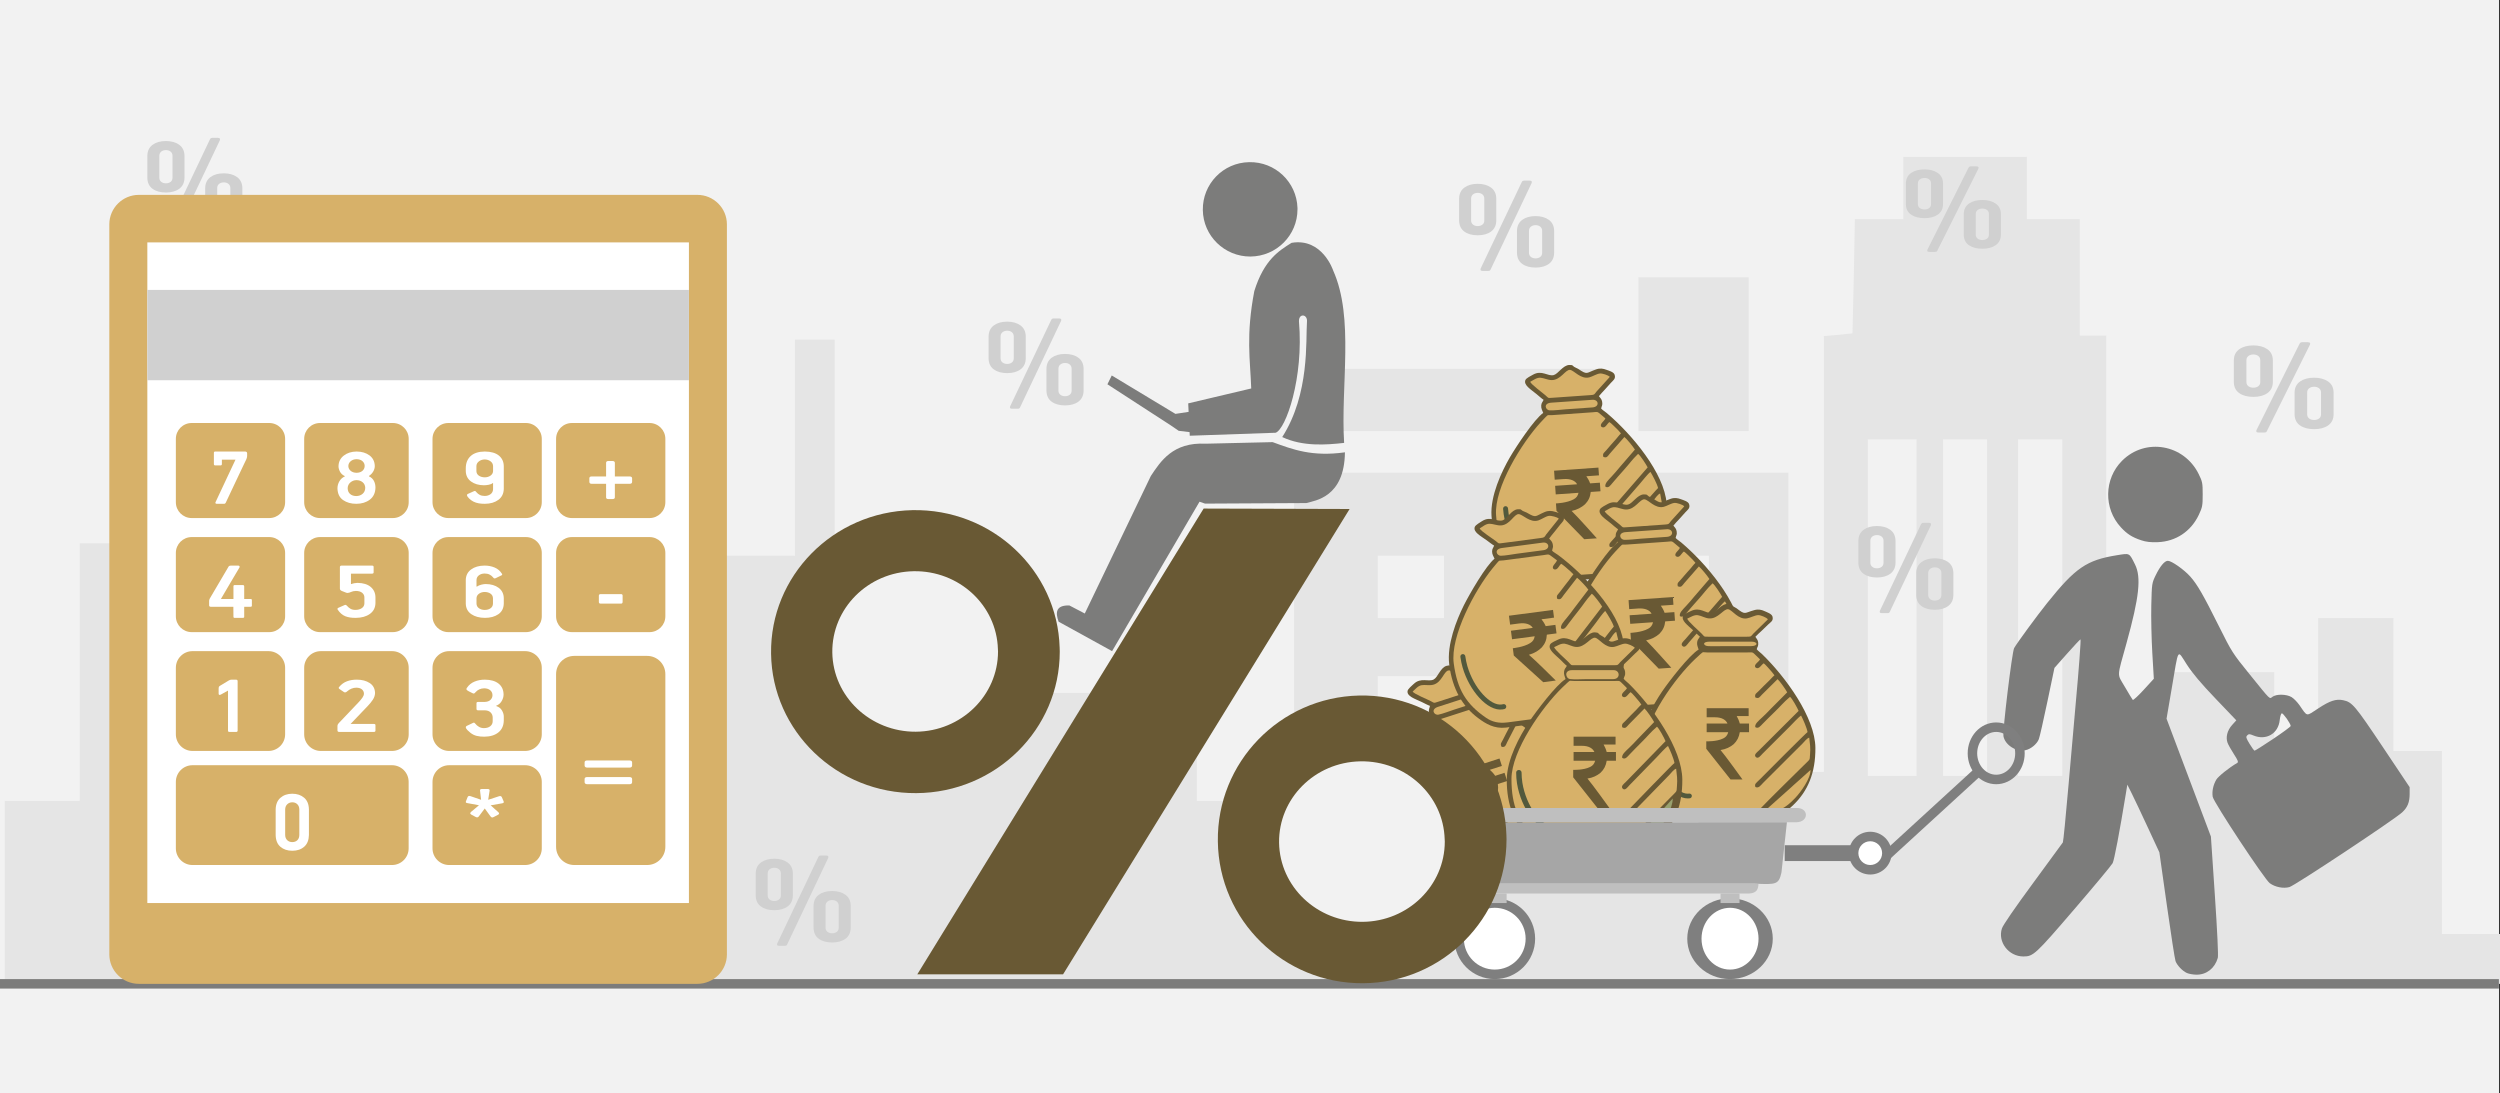 <svg width="526" height="230" xmlns="http://www.w3.org/2000/svg" xmlns:xlink="http://www.w3.org/1999/xlink" overflow="hidden"><rect width="100%" height="100%" fill="#333333" stroke="none"/><defs><clipPath id="clip0"><path d="M0 0 526 0 526 230 0 230Z" fill-rule="evenodd" clip-rule="evenodd"/></clipPath><clipPath id="clip1"><path d="M421 94 507 94 507 206 421 206Z" fill-rule="evenodd" clip-rule="evenodd"/></clipPath><clipPath id="clip2"><path d="M421 94 507 94 507 206 421 206Z" fill-rule="evenodd" clip-rule="evenodd"/></clipPath><clipPath id="clip3"><path d="M421 94 507 94 507 206 421 206Z" fill-rule="evenodd" clip-rule="evenodd"/></clipPath></defs><g clip-path="url(#clip0)"><rect x="0" y="0" width="525.239" height="230" fill="#FFFFFF" transform="scale(1.001 1)"/><rect x="0" y="0" width="525.239" height="230" fill="#F2F2F2" transform="scale(1.001 1)"/><path d="M0 154.748 0 135.497 7.907 135.497 15.758 135.497 15.758 108.429 15.758 81.308 40.369 81.308 64.98 81.308 64.98 108.429 64.98 135.497 74.724 135.497 84.468 135.497 84.468 128.572 84.468 121.595 93.043 121.333 101.618 121.071 101.841 95.944 102.119 70.817 106.295 70.817 110.415 70.817 110.415 96.154 110.415 121.543 117.877 121.543 125.282 121.543 125.282 117.137 125.282 112.783 137.81 112.783 150.339 112.783 150.339 98.357 150.339 83.931 158.245 83.931 166.096 83.931 166.096 61.217 166.096 38.451 170.272 38.451 174.449 38.451 174.449 61.217 174.449 83.931 187.478 83.931 200.452 83.931 200.452 98.357 200.452 112.783 225.508 112.783 250.564 112.783 250.564 124.166 250.564 135.497 260.754 135.497 270.999 135.497 270.999 100.98 270.999 66.463 322.95 66.463 374.9 66.463 374.9 97.937 374.9 129.412 378.631 129.412 382.361 129.412 382.361 83.564 382.361 37.717 385.368 37.454 388.375 37.14 388.653 25.127 388.876 13.114 393.943 13.114 399.066 13.114 399.066 6.557 399.066 0 412.039 0 425.013 0 425.013 6.557 425.013 13.114 430.581 13.114 436.149 13.114 436.149 25.337 436.149 37.612 438.933 37.612 441.717 37.612 441.717 81.308 441.717 125.005 447.787 125.005 453.8 125.005 453.8 116.717 453.8 108.429 465.382 108.429 477.019 108.429 477.019 116.717 477.019 125.005 481.641 125.005 486.262 125.005 486.262 111.052 486.262 97.046 494.169 97.046 502.076 97.046 502.076 111.052 502.076 125.005 507.142 125.005 512.265 125.005 512.265 144.257 512.265 163.509 518.78 163.509 525.239 163.509 525.239 168.754 525.239 174 262.647 174 0 174 0 154.748ZM401.85 94.842 401.85 59.434 396.727 59.434 391.604 59.434 391.604 94.842 391.604 130.251 396.727 130.251 401.85 130.251 401.85 94.842ZM416.661 94.842 416.661 59.434 412.039 59.434 407.418 59.434 407.418 94.842 407.418 130.251 412.039 130.251 416.661 130.251 416.661 94.842ZM432.474 94.842 432.474 59.434 427.797 59.434 423.176 59.434 423.176 94.842 423.176 130.251 427.797 130.251 432.474 130.251 432.474 94.842ZM302.515 115.825 302.515 109.268 295.555 109.268 288.595 109.268 288.595 115.825 288.595 122.382 295.555 122.382 302.515 122.382 302.515 115.825ZM330.355 115.825 330.355 109.268 323.395 109.268 316.435 109.268 316.435 115.825 316.435 122.382 323.395 122.382 330.355 122.382 330.355 115.825ZM358.196 115.825 358.196 109.268 351.236 109.268 344.276 109.268 344.276 115.825 344.276 122.382 351.236 122.382 358.196 122.382 358.196 115.825ZM302.515 90.488 302.515 83.931 295.555 83.931 288.595 83.931 288.595 90.488 288.595 97.046 295.555 97.046 302.515 97.046 302.515 90.488ZM330.355 90.488 330.355 83.931 323.395 83.931 316.435 83.931 316.435 90.488 316.435 97.046 323.395 97.046 330.355 97.046 330.355 90.488ZM358.196 90.488 358.196 83.931 351.236 83.931 344.276 83.931 344.276 90.488 344.276 97.046 351.236 97.046 358.196 97.046 358.196 90.488ZM280.242 51.146 280.242 44.589 307.637 44.589 335.033 44.589 335.033 51.146 335.033 57.703 307.637 57.703 280.242 57.703 280.242 51.146ZM343.385 41.546 343.385 25.337 354.966 25.337 366.548 25.337 366.548 41.546 366.548 57.703 354.966 57.703 343.385 57.703 343.385 41.546Z" fill="#E5E5E5" fill-rule="evenodd" transform="matrix(1.001 0 -0 1 1 33)"/><path d="M0 0 525.239 0" stroke="#7C7C7B" stroke-width="1.997" stroke-miterlimit="8" fill="none" fill-rule="evenodd" transform="matrix(1.001 0 -0 1 0 207)"/><path d="M12.648 6.982C12.398 7.472 12.16 7.532 12.065 8.14 11.97 8.785 12.232 9.215 12.374 9.728 10.401 10.909 6.205 16.388 4.707 18.596 2.746 21.509 0.048 26.355 0.024 30.568 0 35.808 1.664 39.735 4.6 42.563 5.967 43.9 7.619 45.249 10.092 45.285L26.71 45.285C29.17 45.285 30.799 44.044 32.273 42.635 35.328 39.675 36.932 35.867 36.909 30.568 36.873 24.11 30.609 15.469 25.688 10.683 25.414 10.42 24.82 9.978 24.582 9.656 24.713 9.083 24.974 9.059 24.891 8.248 24.82 7.603 24.535 7.448 24.297 7.03 24.63 6.636 25.212 6.147 25.628 5.741 26.08 5.3 26.579 4.834 27.007 4.404 27.447 3.963 28.16 3.652 27.887 2.721 27.72 2.16 26.769 1.838 26.27 1.611 25.604 1.301 24.951 1.134 24.095 1.373 21.907 1.969 22.276 2.495 20.338 0.991L19.768 0.656C19.126 0.322 19.471 0.084 18.544 0.048 17.2 0 16.095 1.767 15.108 1.946 13.86 2.16 12.731 0.633 10.793 1.552 10.425 1.731 9.343 2.16 9.141 2.542 8.594 3.557 10.104 4.595 11.245 5.67 11.661 6.063 12.267 6.708 12.648 6.982Z" fill="#695934" fill-rule="evenodd" transform="matrix(0.999 -0.07 0.07 0.998 311.649 78.039)"/><path d="M0.012 20.417C0.024 25.951 1.477 29.255 5.252 32.642 6.36 33.644 7.706 34.192 9.6 34.192L23.32 34.192C23.713 34.144 23.69 34.073 23.964 33.787 26.715 30.889 30.514 27.215 33.432 24.293 35.04 22.683 34.766 23.22 34.885 21.884 35.016 20.441 34.873 19.642 34.719 18.306 34.254 18.39 33.611 19.249 33.277 19.583L25 27.871C24.523 28.348 24.083 29.1 23.368 28.742 23.142 28.05 23.511 27.943 24.392 27.048 25.405 26.023 33.98 17.364 34.361 17.126 34.206 16.184 33.397 14.395 33.004 13.632 32.48 13.942 31.169 15.397 30.633 15.933 29.859 16.72 29.097 17.472 28.311 18.259L24.833 21.741C24.523 22.051 23.952 22.91 23.451 22.397 22.951 21.908 23.809 21.324 24.118 21.014L27.692 17.436C29.311 15.814 30.907 14.24 32.48 12.642 32.265 12.105 31.086 9.934 30.669 9.672 29.204 10.912 28.763 11.58 27.394 12.892 26.893 13.369 26.56 13.715 26.119 14.144 25.703 14.562 25.297 14.967 24.869 15.409 24.416 15.862 23.999 16.494 23.344 16.076 23.213 15.385 24.047 14.729 24.797 14.025 25.381 13.476 26.036 12.832 26.56 12.26L30.074 8.718C29.716 8.038 28.513 6.345 28.049 5.927L24.738 9.219C24.285 9.684 24.083 10.161 23.344 9.779 23.189 8.992 23.618 8.921 24.059 8.444 24.488 8.002 24.714 7.788 25.166 7.323 25.536 6.953 25.953 6.559 26.286 6.225 26.608 5.915 26.989 5.438 27.382 5.128 27.37 5.104 27.346 5.033 27.334 5.045L26.87 4.436C26.548 4.067 25.405 2.719 25.131 2.576 24.631 2.838 24.142 4.007 23.416 3.47 22.88 2.874 24.118 2.29 24.345 1.741 22.499 0 23.154 0.274 21.701 0.274L13.232 0.274C12.22 0.274 12.482 0.024 11.803 0.62 11.446 0.93 11.077 1.276 10.707 1.634 6.467 5.641 0 14.633 0.012 20.417Z" fill="#D7B169" fill-rule="evenodd" transform="matrix(0.999 -0.07 0.07 0.998 313.332 87.995)"/><path d="M0 2.083C0.071 2.61 2.535 4.67 2.987 5.149 3.642 5.807 3.344 5.771 4.416 5.771L12.378 5.771C13.306 5.771 13.199 5.724 13.711 5.149L16.603 2.371C16.77 2.179 16.651 2.323 16.734 2.191 16.46 1.892 15.258 1.341 14.699 1.377 14.044 1.401 13.14 1.904 12.425 2.036 10.604 2.359 9.355 0.335 8.522 0.18 7.558 0 6.415 2.203 4.511 2.048 3.701 1.988 2.904 1.485 2.19 1.389 1.369 1.281 0.655 1.832 0 2.083Z" fill="#D7B169" fill-rule="evenodd" transform="matrix(0.999 -0.07 0.07 0.998 321.817 78.241)"/><path d="M0 9.527C2.974 9.479 4.42 8.46 6.244 6.315 7.465 4.901 9.396 1.798 9.337 0L7.074 2.289C6.707 2.696 6.315 3.008 5.913 3.451 5.711 3.655 5.533 3.835 5.32 4.062L1.197 8.209C0.794 8.628 0.261 9.095 0 9.527Z" fill="#99A26F" fill-rule="evenodd" transform="matrix(0.999 -0.07 0.07 0.998 340.164 110.903)"/><path d="M4.765 1.601 10.303 1.601C11.876 1.601 11.757 0 10.411 0L1.739 0C0 0 0.405 1.493 1.322 1.589 2.227 1.697 3.788 1.601 4.765 1.601Z" fill="#D7B169" fill-rule="evenodd" transform="matrix(0.999 -0.07 0.07 0.998 324.64 84.846)"/><path d="M7.583 11.57C7.879 11.534 8.139 11.726 8.186 12.013 8.222 12.312 8.032 12.575 7.749 12.623 7.607 12.635 7.453 12.647 7.299 12.647 5.737 12.659 4.117 11.45 2.816 9.584 1.55 7.777 0.556 5.336 0.166 2.776 0.059 2.046 0 1.292 0 0.526 0 0.239 0.237 0 0.521 0 0.804 0 1.041 0.239 1.041 0.526 1.041 1.22 1.1 1.914 1.195 2.62 1.562 5.025 2.484 7.299 3.655 8.974 4.779 10.577 6.092 11.606 7.299 11.594 7.382 11.594 7.488 11.594 7.583 11.57Z" fill="#52593C" fill-rule="evenodd" transform="matrix(0.999 -0.07 0.07 0.998 316.214 106.533)"/><path d="M9.511 3.187C7.455 3.187 7.455 3.187 7.455 3.187 7.283 2.584 7.026 2.067 6.769 1.637 9.425 1.637 9.425 1.637 9.425 1.637 9.425 0 9.425 0 9.425 0 0.086 0 0.086 0 0.086 0 0.086 1.895 0.086 1.895 0.086 1.895 1.971 1.895 1.971 1.895 1.971 1.895 3.427 1.895 4.37 2.412 4.713 3.187 0.086 3.187 0.086 3.187 0.086 3.187 0.086 4.996 0.086 4.996 0.086 4.996 4.884 4.996 4.884 4.996 4.884 4.996 4.713 5.599 4.37 6.03 3.77 6.288 2.313 6.977 0 6.891 0 6.891 0 8.441 0 8.441 0 8.441 5.398 14.815 5.398 14.815 5.398 14.815 8.054 14.815 8.054 14.815 8.054 14.815 8.054 14.815 4.284 9.906 3.17 8.7 4.37 8.527 5.312 8.097 6.084 7.494 6.855 6.805 7.283 6.03 7.455 4.996 9.511 4.996 9.511 4.996 9.511 4.996 9.511 3.187 9.511 3.187 9.511 3.187" fill="#695934" fill-rule="evenodd" transform="matrix(0.999 -0.07 0.07 0.998 326.891 99.042)"/><path d="M12.648 6.982C12.398 7.472 12.16 7.532 12.065 8.14 11.97 8.785 12.232 9.215 12.374 9.728 10.401 10.909 6.205 16.388 4.707 18.596 2.746 21.509 0.048 26.355 0.024 30.568 0 35.808 1.664 39.735 4.6 42.563 5.967 43.9 7.619 45.249 10.092 45.285L26.71 45.285C29.17 45.285 30.799 44.044 32.273 42.635 35.328 39.675 36.932 35.867 36.909 30.568 36.873 24.11 30.609 15.469 25.688 10.683 25.414 10.42 24.82 9.978 24.582 9.656 24.713 9.083 24.974 9.059 24.891 8.248 24.82 7.603 24.535 7.448 24.297 7.03 24.63 6.636 25.212 6.147 25.628 5.741 26.08 5.3 26.579 4.834 27.007 4.404 27.447 3.963 28.16 3.652 27.887 2.721 27.72 2.16 26.769 1.838 26.27 1.611 25.604 1.301 24.951 1.134 24.095 1.373 21.907 1.969 22.276 2.495 20.338 0.991L19.768 0.656C19.126 0.322 19.471 0.084 18.544 0.048 17.2 0 16.095 1.767 15.108 1.946 13.86 2.16 12.731 0.633 10.793 1.552 10.425 1.731 9.343 2.16 9.141 2.542 8.594 3.557 10.104 4.595 11.245 5.67 11.661 6.063 12.267 6.708 12.648 6.982Z" fill="#695934" fill-rule="evenodd" transform="matrix(0.999 -0.07 0.07 0.998 327.32 105.272)"/><path d="M0.012 20.417C0.024 25.951 1.477 29.255 5.252 32.642 6.36 33.644 7.706 34.192 9.6 34.192L23.32 34.192C23.713 34.144 23.69 34.073 23.964 33.787 26.715 30.889 30.514 27.215 33.432 24.293 35.04 22.683 34.766 23.22 34.885 21.884 35.016 20.441 34.873 19.642 34.719 18.306 34.254 18.39 33.611 19.249 33.277 19.583L25 27.871C24.523 28.348 24.083 29.1 23.368 28.742 23.142 28.05 23.511 27.943 24.392 27.048 25.405 26.023 33.98 17.364 34.361 17.126 34.206 16.184 33.397 14.395 33.004 13.632 32.48 13.942 31.169 15.397 30.633 15.933 29.859 16.72 29.097 17.472 28.311 18.259L24.833 21.741C24.523 22.051 23.952 22.91 23.451 22.397 22.951 21.908 23.809 21.324 24.118 21.014L27.692 17.436C29.311 15.814 30.907 14.24 32.48 12.642 32.265 12.105 31.086 9.934 30.669 9.672 29.204 10.912 28.763 11.58 27.394 12.892 26.893 13.369 26.56 13.715 26.119 14.144 25.703 14.562 25.297 14.967 24.869 15.409 24.416 15.862 23.999 16.494 23.344 16.076 23.213 15.385 24.047 14.729 24.797 14.025 25.381 13.476 26.036 12.832 26.56 12.26L30.074 8.718C29.716 8.038 28.513 6.345 28.049 5.927L24.738 9.219C24.285 9.684 24.083 10.161 23.344 9.779 23.189 8.992 23.618 8.921 24.059 8.444 24.488 8.002 24.714 7.788 25.166 7.323 25.536 6.953 25.953 6.559 26.286 6.225 26.608 5.915 26.989 5.438 27.382 5.128 27.37 5.104 27.346 5.033 27.334 5.045L26.87 4.436C26.548 4.067 25.405 2.719 25.131 2.576 24.631 2.838 24.142 4.007 23.416 3.47 22.88 2.874 24.118 2.29 24.345 1.741 22.499 0 23.154 0.274 21.701 0.274L13.232 0.274C12.22 0.274 12.482 0.024 11.803 0.62 11.446 0.93 11.077 1.276 10.707 1.634 6.467 5.641 0 14.633 0.012 20.417Z" fill="#D7B169" fill-rule="evenodd" transform="matrix(0.999 -0.07 0.07 0.998 329.004 115.228)"/><path d="M0 2.083C0.071 2.61 2.535 4.67 2.987 5.149 3.642 5.807 3.344 5.771 4.416 5.771L12.378 5.771C13.306 5.771 13.199 5.724 13.711 5.149L16.603 2.371C16.77 2.179 16.651 2.323 16.734 2.191 16.46 1.892 15.258 1.341 14.699 1.377 14.044 1.401 13.14 1.904 12.425 2.036 10.604 2.359 9.355 0.335 8.522 0.18 7.558 0 6.415 2.203 4.511 2.048 3.701 1.988 2.904 1.485 2.19 1.389 1.369 1.281 0.655 1.832 0 2.083Z" fill="#D7B169" fill-rule="evenodd" transform="matrix(0.999 -0.07 0.07 0.998 337.488 105.475)"/><path d="M0 9.527C2.974 9.479 4.42 8.46 6.244 6.315 7.465 4.901 9.396 1.798 9.337 0L7.074 2.289C6.707 2.696 6.315 3.008 5.913 3.451 5.711 3.655 5.533 3.835 5.32 4.062L1.197 8.209C0.794 8.628 0.261 9.095 0 9.527Z" fill="#99A26F" fill-rule="evenodd" transform="matrix(0.999 -0.07 0.07 0.998 355.836 138.136)"/><path d="M4.765 1.601 10.303 1.601C11.876 1.601 11.757 0 10.411 0L1.739 0C0 0 0.405 1.493 1.322 1.589 2.227 1.697 3.788 1.601 4.765 1.601Z" fill="#D7B169" fill-rule="evenodd" transform="matrix(0.999 -0.07 0.07 0.998 340.311 112.079)"/><path d="M7.583 11.57C7.879 11.534 8.139 11.726 8.186 12.013 8.222 12.312 8.032 12.575 7.749 12.623 7.607 12.635 7.453 12.647 7.299 12.647 5.737 12.659 4.117 11.45 2.816 9.584 1.55 7.777 0.556 5.336 0.166 2.776 0.059 2.046 0 1.292 0 0.526 0 0.239 0.237 0 0.521 0 0.804 0 1.041 0.239 1.041 0.526 1.041 1.22 1.1 1.914 1.195 2.62 1.562 5.025 2.484 7.299 3.655 8.974 4.779 10.577 6.092 11.606 7.299 11.594 7.382 11.594 7.488 11.594 7.583 11.57Z" fill="#52593C" fill-rule="evenodd" transform="matrix(0.999 -0.07 0.07 0.998 331.886 133.766)"/><path d="M9.511 3.187C7.455 3.187 7.455 3.187 7.455 3.187 7.283 2.584 7.026 2.067 6.769 1.637 9.425 1.637 9.425 1.637 9.425 1.637 9.425 0 9.425 0 9.425 0 0.086 0 0.086 0 0.086 0 0.086 1.895 0.086 1.895 0.086 1.895 1.971 1.895 1.971 1.895 1.971 1.895 3.427 1.895 4.37 2.412 4.713 3.187 0.086 3.187 0.086 3.187 0.086 3.187 0.086 4.996 0.086 4.996 0.086 4.996 4.884 4.996 4.884 4.996 4.884 4.996 4.713 5.599 4.37 6.03 3.77 6.288 2.313 6.977 0 6.891 0 6.891 0 8.441 0 8.441 0 8.441 5.398 14.815 5.398 14.815 5.398 14.815 8.054 14.815 8.054 14.815 8.054 14.815 8.054 14.815 4.284 9.906 3.17 8.7 4.37 8.527 5.312 8.097 6.084 7.494 6.855 6.805 7.283 6.03 7.455 4.996 9.511 4.996 9.511 4.996 9.511 4.996 9.511 3.187 9.511 3.187 9.511 3.187" fill="#695934" fill-rule="evenodd" transform="matrix(0.999 -0.07 0.07 0.998 342.563 126.275)"/><g clip-path="url(#clip1)"><g clip-path="url(#clip2)"><g clip-path="url(#clip3)"><path d="M39.126 110.388C38.187 109.968 37.076 108.813 36.729 107.893 36.587 107.516 35.764 102.23 34.902 96.146L33.334 85.084 30.9 79.848C29.562 76.969 28.044 73.772 27.528 72.745L26.59 70.877 26.262 72.873C24.946 80.878 23.836 86.698 23.5 87.347 23.283 87.767 19.632 92.142 15.387 97.068 7.237 106.528 6.814 106.919 4.722 106.919 1.602 106.919-0.732 103.866 0.212 101.019 0.442 100.325 2.928 96.722 6.722 91.581 10.097 87.008 12.935 83.143 13.029 82.992 13.122 82.84 13.656 77.446 14.215 71.003 14.774 64.561 15.463 56.762 15.746 53.672 16.397 46.574 16.851 40.504 16.739 40.398 16.691 40.353 15.438 41.683 13.954 43.352L11.255 46.388 9.768 53.477C8.949 57.377 8.14 60.917 7.968 61.345 7.551 62.385 6.248 63.444 5.128 63.655 3.165 64.023 0.872 62.559 0.526 60.715 0.319 59.611 2.331 43.06 2.773 42.234 3.268 41.308 7.556 35.47 9.696 32.808 15.667 25.38 18.008 23.779 24.395 22.751 27.153 22.307 26.964 22.211 28.206 24.686 29.552 27.368 29.102 31.535 26.428 41.158 24.353 48.625 24.395 47.49 26.087 50.393 26.892 51.775 27.634 52.993 27.735 53.099 27.837 53.206 28.875 52.252 30.043 50.979L32.166 48.664 31.845 43.251C31.669 40.274 31.574 35.768 31.634 33.238 31.742 28.703 31.755 28.613 32.545 26.981 33.478 25.055 34.431 23.92 35.116 23.92 35.888 23.92 38.509 25.752 39.811 27.201 41.3 28.859 42.552 31.026 45.959 37.838 48.551 43.019 48.764 43.352 52.273 47.67 56.92 53.39 56.446 52.929 57.164 52.426 58.007 51.835 60.114 51.886 61.157 52.523 61.617 52.803 62.364 53.566 62.818 54.218 64.529 56.681 64.126 56.614 66.776 54.874 69.205 53.279 70.503 52.854 72.001 53.163 73.893 53.554 74.478 54.242 80.324 62.958L85.989 71.405 85.989 72.826C85.989 74.565 85.551 75.643 84.423 76.684 82.748 78.229 61.813 92.064 60.695 92.365 59.409 92.712 57.722 92.381 56.562 91.555 55.474 90.78 44.74 74.576 44.553 73.426 44.37 72.297 44.649 70.958 45.302 69.834 45.701 69.147 48.047 67.278 49.708 66.323 50.005 66.152 49.873 65.801 49.021 64.489 48.442 63.596 47.839 62.526 47.683 62.111 47.246 60.949 47.613 59.495 48.628 58.372L49.52 57.385 45.17 52.847C42.026 49.566 40.34 47.572 39.089 45.652 37.044 42.512 37.438 41.878 35.917 50.76L34.841 57.043 39.508 69.403 44.175 81.764 45.009 94.114C45.525 101.76 45.761 106.749 45.628 107.211 45.002 109.393 43.265 110.757 41.135 110.74 40.451 110.734 39.548 110.576 39.126 110.388ZM57.26 61.293C59.296 59.937 60.961 58.711 60.961 58.57 60.961 58.077 59.361 55.823 59.077 55.916 58.919 55.968 58.73 56.6 58.657 57.321 58.365 60.177 55.795 61.679 53.116 60.56 52.306 60.222 52.135 60.218 51.817 60.536 51.499 60.854 51.565 61.09 52.312 62.323 52.785 63.105 53.259 63.748 53.365 63.752 53.471 63.756 55.224 62.65 57.26 61.293ZM29.508 19.614C27.608 18.987 26.525 18.296 25.216 16.876 21.573 12.924 21.689 6.728 25.476 2.941 30.374-1.957 38.517-0.544 41.612 5.741 42.386 7.313 42.446 7.62 42.446 9.995 42.446 12.341 42.379 12.698 41.636 14.267 39.985 17.751 36.814 19.862 33.009 20.011 31.512 20.07 30.561 19.962 29.508 19.614Z" fill="#7C7C7B" transform="matrix(1 0 -0 1.003 421 94)"/></g></g></g><path d="M0 0 16.471 0" stroke="#7F7F7F" stroke-width="3.329" stroke-miterlimit="8" fill="none" fill-rule="evenodd" transform="matrix(1.001 0 -0 1 375.5 179.5)"/><path d="M0 0-19.582-17.957" stroke="#7F7F7F" stroke-width="1.997" stroke-miterlimit="8" fill="none" fill-rule="evenodd" transform="matrix(-1.001 -0 -0 1 397 179.957)"/><path d="M0 4.5C-1.14416e-15 2.015 2.012 0 4.493 0 6.975-1.14582e-15 8.987 2.015 8.987 4.5 8.987 6.985 6.975 9 4.493 9 2.012 9-1.71624e-15 6.985 0 4.5Z" fill="#7F7F7F" fill-rule="evenodd" transform="matrix(1.001 0 -0 1 389 175)"/><path d="M0 2.5C-6.35645e-16 1.119 1.118 0 2.496 0 3.875 -6.36566e-16 4.993 1.119 4.993 2.5 4.993 3.881 3.875 5 2.496 5 1.118 5 -9.53468e-16 3.881 0 2.5Z" fill="#FFFFFF" fill-rule="evenodd" transform="matrix(1.001 0 -0 1 391 177)"/><path d="M0 5.5C-1.27129e-15 2.462 2.235 0 4.993 0 7.75-1.40045e-15 9.986 2.462 9.986 5.5 9.986 8.538 7.75 11 4.993 11 2.235 11-1.90694e-15 8.538 0 5.5Z" stroke="#7F7F7F" stroke-width="1.997" stroke-miterlimit="8" fill="none" fill-rule="evenodd" transform="matrix(1.001 0 -0 1 415 153)"/><path d="M12.652 6.939C12.403 7.425 12.165 7.484 12.07 8.089 11.975 8.73 12.236 9.157 12.379 9.667 10.405 10.841 6.207 16.285 4.709 18.479 2.747 21.373 0.048 26.189 0.024 30.376 0 35.583 1.665 39.485 4.602 42.296 5.969 43.624 7.622 44.964 10.096 45L26.72 45C29.181 45 30.811 43.767 32.285 42.367 35.341 39.425 36.947 35.642 36.923 30.376 36.887 23.959 30.62 15.372 25.697 10.615 25.424 10.354 24.829 9.916 24.591 9.595 24.722 9.026 24.984 9.002 24.901 8.196 24.829 7.555 24.544 7.401 24.306 6.986 24.639 6.595 25.222 6.108 25.638 5.705 26.09 5.266 26.589 4.804 27.017 4.377 27.457 3.938 28.171 3.629 27.897 2.704 27.731 2.147 26.779 1.827 26.28 1.601 25.614 1.293 24.96 1.127 24.104 1.364 21.916 1.957 22.284 2.479 20.346 0.984L19.775 0.652C19.133 0.32 19.478 0.083 18.55 0.047 17.207 0 16.101 1.755 15.114 1.933 13.865 2.147 12.736 0.629 10.797 1.542 10.429 1.72 9.347 2.147 9.144 2.526 8.597 3.535 10.108 4.566 11.249 5.634 11.665 6.025 12.272 6.666 12.652 6.939Z" fill="#695934" fill-rule="evenodd" transform="matrix(1.001 0 -0 1 345 127)"/><path d="M0.012 20.303C0.024 25.805 1.473 29.09 5.239 32.458 6.344 33.455 7.686 34 9.575 34L23.26 34C23.652 33.953 23.628 33.882 23.901 33.597 26.646 30.715 30.435 27.062 33.346 24.157 34.949 22.556 34.676 23.09 34.795 21.762 34.926 20.326 34.783 19.532 34.629 18.204 34.165 18.287 33.524 19.141 33.191 19.473L24.935 27.715C24.46 28.189 24.02 28.936 23.308 28.581 23.082 27.893 23.45 27.786 24.329 26.896 25.339 25.877 33.892 17.267 34.272 17.03 34.118 16.093 33.31 14.314 32.918 13.555 32.395 13.863 31.088 15.31 30.554 15.844 29.782 16.627 29.021 17.374 28.238 18.156L24.769 21.619C24.46 21.927 23.89 22.781 23.391 22.271 22.892 21.785 23.747 21.204 24.056 20.896L27.62 17.338C29.235 15.725 30.827 14.16 32.395 12.571 32.181 12.037 31.005 9.879 30.59 9.618 29.128 10.851 28.689 11.515 27.323 12.82 26.824 13.294 26.491 13.638 26.052 14.065 25.636 14.48 25.232 14.883 24.804 15.322 24.353 15.773 23.937 16.401 23.284 15.986 23.153 15.298 23.985 14.646 24.733 13.946 25.315 13.401 25.968 12.76 26.491 12.191L29.996 8.669C29.639 7.993 28.439 6.309 27.976 5.894L24.674 9.167C24.222 9.63 24.02 10.104 23.284 9.724 23.129 8.942 23.557 8.871 23.997 8.396 24.424 7.957 24.65 7.744 25.101 7.281 25.47 6.914 25.885 6.523 26.218 6.19 26.539 5.882 26.919 5.408 27.311 5.099 27.299 5.076 27.275 5.005 27.263 5.016L26.8 4.412C26.479 4.044 25.339 2.704 25.066 2.562 24.567 2.822 24.08 3.985 23.355 3.451 22.82 2.858 24.056 2.277 24.282 1.731 22.44 0 23.094 0.273 21.644 0.273L13.198 0.273C12.188 0.273 12.45 0.024 11.773 0.617 11.416 0.925 11.048 1.269 10.68 1.625 6.451 5.609 0 14.551 0.012 20.303Z" fill="#D7B169" fill-rule="evenodd" transform="matrix(1.001 0 -0 1 346 137)"/><path d="M0 2.153C0.072 2.697 2.566 4.825 3.024 5.32 3.687 6 3.385 5.963 4.47 5.963L12.53 5.963C13.47 5.963 13.361 5.913 13.879 5.32L16.807 2.449C16.975 2.252 16.855 2.4 16.939 2.264 16.662 1.955 15.445 1.386 14.879 1.423 14.216 1.447 13.301 1.967 12.578 2.103 10.735 2.437 9.47 0.346 8.626 0.186 7.65 0 6.494 2.276 4.566 2.115 3.747 2.054 2.94 1.534 2.217 1.435 1.385 1.324 0.663 1.893 0 2.153Z" fill="#D7B169" fill-rule="evenodd" transform="matrix(1.001 0 -0 1 355 128)"/><path d="M0 9C3.161 8.955 4.697 7.993 6.636 5.966 7.933 4.63 9.986 1.698 9.923 0L7.517 2.162C7.127 2.547 6.712 2.842 6.283 3.26 6.069 3.453 5.881 3.623 5.654 3.838L1.272 7.755C0.844 8.151 0.277 8.593 0 9Z" fill="#D7B169" fill-rule="evenodd" transform="matrix(1.001 0 -0 1 371 162)"/><path d="M4.807 0.944 10.396 0.944C11.983 0.944 11.862 0 10.504 0L1.755 0C0 0 0.409 0.88 1.334 0.937 2.248 1 3.822 0.944 4.807 0.944Z" fill="#D7B169" fill-rule="evenodd" transform="matrix(1.001 0 -0 1 358 135)"/><path d="M7.368 10.968C7.655 10.934 7.908 11.115 7.954 11.388 7.988 11.671 7.805 11.921 7.529 11.966 7.391 11.977 7.241 11.989 7.092 11.989 5.575 12 4 10.854 2.736 9.085 1.506 7.372 0.54 5.059 0.161 2.631 0.057 1.94 0 1.225 0 0.499 0 0.227 0.23 0 0.506 0 0.782 0 1.011 0.227 1.011 0.499 1.011 1.157 1.069 1.815 1.161 2.484 1.517 4.764 2.414 6.919 3.552 8.507 4.644 10.027 5.919 11.002 7.092 10.991 7.172 10.991 7.276 10.991 7.368 10.968Z" fill="#52593C" fill-rule="evenodd" transform="matrix(1.001 0 -0 1 348 156)"/><path d="M8.987 3.227C7.044 3.227 7.044 3.227 7.044 3.227 6.882 2.616 6.639 2.093 6.396 1.657 8.906 1.657 8.906 1.657 8.906 1.657 8.906 0 8.906 0 8.906 0 0.081 0 0.081 0 0.081 0 0.081 1.919 0.081 1.919 0.081 1.919 1.862 1.919 1.862 1.919 1.862 1.919 3.239 1.919 4.129 2.442 4.453 3.227 0.081 3.227 0.081 3.227 0.081 3.227 0.081 5.058 0.081 5.058 0.081 5.058 4.615 5.058 4.615 5.058 4.615 5.058 4.453 5.669 4.129 6.105 3.562 6.366 2.186 7.064 0 6.977 0 6.977 0 8.547 0 8.547 0 8.547 5.101 15 5.101 15 5.101 15 7.611 15 7.611 15 7.611 15 7.611 15 4.048 10.029 2.996 8.808 4.129 8.634 5.02 8.198 5.748 7.587 6.477 6.89 6.882 6.105 7.044 5.058 8.987 5.058 8.987 5.058 8.987 5.058 8.987 3.227 8.987 3.227 8.987 3.227" fill="#695934" fill-rule="evenodd" transform="matrix(1.001 0 -0 1 359 149)"/><path d="M12.649 6.983C12.4 7.473 12.162 7.533 12.067 8.141 11.972 8.786 12.233 9.216 12.376 9.729 10.402 10.911 6.206 16.39 4.708 18.599 2.746 21.511 0.048 26.358 0.024 30.572 0 35.812 1.664 39.74 4.601 42.569 5.968 43.906 7.62 45.255 10.093 45.291L26.713 45.291C29.174 45.291 30.803 44.049 32.277 42.641 35.332 39.68 36.937 35.872 36.913 30.572 36.878 24.114 30.613 15.471 25.691 10.684 25.417 10.421 24.823 9.98 24.585 9.657 24.716 9.084 24.977 9.061 24.894 8.249 24.823 7.604 24.538 7.449 24.3 7.031 24.633 6.637 25.215 6.148 25.631 5.742 26.083 5.3 26.582 4.835 27.01 4.405 27.45 3.963 28.164 3.653 27.89 2.722 27.724 2.161 26.773 1.838 26.273 1.612 25.608 1.301 24.954 1.134 24.098 1.373 21.91 1.97 22.279 2.495 20.341 0.991L19.77 0.657C19.128 0.322 19.473 0.084 18.546 0.048 17.203 0 16.097 1.767 15.11 1.946 13.862 2.161 12.732 0.633 10.795 1.552 10.426 1.731 9.344 2.161 9.142 2.543 8.595 3.557 10.105 4.596 11.246 5.67 11.662 6.064 12.269 6.709 12.649 6.983Z" fill="#695934" fill-rule="evenodd" transform="matrix(0.953 -0.308 0.307 0.952 286.662 145.76)"/><path d="M0.012 20.42C0.024 25.954 1.477 29.259 5.253 32.646 6.361 33.648 7.707 34.197 9.601 34.197L23.323 34.197C23.716 34.149 23.693 34.077 23.967 33.791 26.718 30.892 30.518 27.219 33.437 24.297 35.045 22.686 34.771 23.223 34.89 21.887 35.021 20.444 34.878 19.645 34.723 18.309 34.258 18.392 33.615 19.251 33.282 19.585L25.003 27.875C24.526 28.352 24.086 29.103 23.371 28.746 23.145 28.054 23.514 27.946 24.395 27.052 25.408 26.026 33.985 17.367 34.366 17.128 34.211 16.186 33.401 14.397 33.008 13.633 32.484 13.943 31.173 15.399 30.637 15.935 29.863 16.723 29.101 17.474 28.314 18.261L24.836 21.744C24.526 22.054 23.955 22.913 23.454 22.4 22.954 21.911 23.812 21.327 24.122 21.017L27.695 17.438C29.315 15.816 30.911 14.242 32.484 12.643 32.269 12.107 31.09 9.936 30.673 9.673 29.208 10.914 28.767 11.582 27.397 12.894 26.897 13.371 26.564 13.717 26.123 14.146 25.706 14.564 25.301 14.969 24.872 15.411 24.419 15.864 24.002 16.496 23.347 16.078 23.216 15.387 24.05 14.731 24.8 14.027 25.384 13.478 26.039 12.834 26.564 12.262L30.078 8.719C29.72 8.039 28.517 6.346 28.052 5.928L24.741 9.22C24.288 9.685 24.086 10.162 23.347 9.781 23.192 8.993 23.621 8.922 24.062 8.445 24.491 8.003 24.717 7.789 25.17 7.324 25.539 6.954 25.956 6.56 26.29 6.226 26.611 5.916 26.992 5.439 27.385 5.129 27.373 5.105 27.35 5.033 27.338 5.045L26.873 4.437C26.552 4.067 25.408 2.72 25.134 2.576 24.634 2.839 24.145 4.008 23.419 3.471 22.883 2.875 24.122 2.29 24.348 1.741 22.502 0 23.157 0.274 21.703 0.274L13.234 0.274C12.222 0.274 12.484 0.024 11.805 0.62 11.447 0.93 11.078 1.276 10.709 1.634 6.468 5.642 0 14.635 0.012 20.42Z" fill="#D7B169" fill-rule="evenodd" transform="matrix(0.953 -0.308 0.307 0.952 290.689 155.02)"/><path d="M0 2.084C0.071 2.611 2.535 4.67 2.988 5.149 3.642 5.808 3.345 5.772 4.416 5.772L12.38 5.772C13.308 5.772 13.201 5.724 13.713 5.149L16.605 2.371C16.772 2.18 16.653 2.323 16.736 2.192 16.462 1.892 15.26 1.341 14.701 1.377 14.046 1.401 13.141 1.904 12.427 2.036 10.606 2.359 9.356 0.335 8.523 0.18 7.559 0 6.416 2.204 4.511 2.048 3.702 1.988 2.904 1.485 2.19 1.389 1.369 1.281 0.655 1.832 0 2.084Z" fill="#D7B169" fill-rule="evenodd" transform="matrix(0.953 -0.308 0.307 0.952 296.581 143.518)"/><path d="M0 9.528C2.974 9.48 4.42 8.461 6.245 6.316 7.466 4.902 9.397 1.798 9.338 0L7.075 2.289C6.707 2.697 6.316 3.008 5.913 3.452 5.712 3.655 5.534 3.835 5.321 4.063L1.197 8.21C0.794 8.629 0.261 9.097 0 9.528Z" fill="#99A26F" fill-rule="evenodd" transform="matrix(0.953 -0.308 0.307 0.952 322.245 170.825)"/><path d="M4.765 1.601 10.305 1.601C11.877 1.601 11.758 0 10.412 0L1.739 0C0 0 0.405 1.494 1.322 1.589 2.228 1.697 3.788 1.601 4.765 1.601Z" fill="#D7B169" fill-rule="evenodd" transform="matrix(0.953 -0.308 0.307 0.952 300.909 149.253)"/><path d="M7.584 11.572C7.88 11.536 8.14 11.727 8.187 12.014 8.223 12.313 8.034 12.577 7.75 12.625 7.608 12.637 7.454 12.649 7.3 12.649 5.738 12.661 4.117 11.452 2.816 9.585 1.55 7.778 0.556 5.337 0.166 2.776 0.059 2.046 0 1.292 0 0.527 0 0.239 0.237 0 0.521 0 0.805 0 1.041 0.239 1.041 0.527 1.041 1.221 1.1 1.915 1.195 2.621 1.562 5.026 2.485 7.3 3.656 8.975 4.78 10.578 6.093 11.607 7.3 11.595 7.383 11.595 7.489 11.595 7.584 11.572Z" fill="#52593C" fill-rule="evenodd" transform="matrix(0.953 -0.308 0.307 0.952 297.945 172.326)"/><path d="M9.512 3.187C7.456 3.187 7.456 3.187 7.456 3.187 7.284 2.584 7.027 2.068 6.77 1.637 9.427 1.637 9.427 1.637 9.427 1.637 9.427 0 9.427 0 9.427 0 0.086 0 0.086 0 0.086 0 0.086 1.895 0.086 1.895 0.086 1.895 1.971 1.895 1.971 1.895 1.971 1.895 3.428 1.895 4.37 2.412 4.713 3.187 0.086 3.187 0.086 3.187 0.086 3.187 0.086 4.997 0.086 4.997 0.086 4.997 4.885 4.997 4.885 4.997 4.885 4.997 4.713 5.6 4.37 6.03 3.771 6.289 2.314 6.978 0 6.892 0 6.892 0 8.442 0 8.442 0 8.442 5.399 14.817 5.399 14.817 5.399 14.817 8.055 14.817 8.055 14.817 8.055 14.817 8.055 14.817 4.285 9.907 3.171 8.701 4.37 8.529 5.313 8.098 6.084 7.495 6.856 6.806 7.284 6.03 7.456 4.997 9.512 4.997 9.512 4.997 9.512 4.997 9.512 3.187 9.512 3.187 9.512 3.187" fill="#695934" fill-rule="evenodd" transform="matrix(0.953 -0.308 0.307 0.952 306.508 162.494)"/><path d="M12.648 6.983C12.398 7.472 12.161 7.532 12.065 8.14 11.97 8.785 12.232 9.215 12.374 9.728 10.401 10.91 6.205 16.388 4.707 18.596 2.746 21.509 0.048 26.355 0.024 30.568 0 35.808 1.664 39.735 4.6 42.564 5.967 43.901 7.62 45.25 10.092 45.286L26.71 45.286C29.171 45.286 30.799 44.044 32.273 42.636 35.328 39.676 36.933 35.868 36.909 30.568 36.874 24.111 30.609 15.469 25.688 10.683 25.415 10.42 24.82 9.979 24.582 9.656 24.713 9.083 24.975 9.06 24.892 8.248 24.82 7.603 24.535 7.448 24.297 7.03 24.63 6.636 25.212 6.147 25.628 5.741 26.08 5.3 26.579 4.834 27.007 4.404 27.447 3.963 28.16 3.652 27.887 2.721 27.721 2.16 26.77 1.838 26.27 1.611 25.605 1.301 24.951 1.134 24.095 1.373 21.908 1.969 22.276 2.495 20.339 0.991L19.768 0.656C19.126 0.322 19.471 0.084 18.544 0.048 17.201 0 16.095 1.767 15.108 1.946 13.86 2.16 12.731 0.633 10.793 1.552 10.425 1.731 9.343 2.16 9.141 2.542 8.594 3.557 10.104 4.595 11.245 5.67 11.661 6.064 12.268 6.708 12.648 6.983Z" fill="#695934" fill-rule="evenodd" transform="matrix(0.993 -0.131 0.131 0.991 300.89 109.53)"/><path d="M0.012 20.418C0.024 25.952 1.477 29.255 5.253 32.642 6.36 33.644 7.706 34.193 9.6 34.193L23.321 34.193C23.714 34.145 23.69 34.073 23.964 33.787 26.715 30.889 30.515 27.216 33.433 24.294 35.041 22.684 34.767 23.221 34.886 21.885 35.017 20.442 34.874 19.643 34.719 18.307 34.255 18.39 33.611 19.249 33.278 19.583L25 27.872C24.524 28.349 24.083 29.1 23.369 28.742 23.142 28.051 23.511 27.943 24.393 27.049 25.405 26.023 33.981 17.365 34.362 17.126 34.207 16.184 33.397 14.395 33.004 13.632 32.48 13.942 31.17 15.397 30.634 15.934 29.86 16.721 29.097 17.472 28.311 18.259L24.834 21.742C24.524 22.052 23.952 22.91 23.452 22.398 22.952 21.909 23.809 21.324 24.119 21.014L27.692 17.436C29.312 15.814 30.908 14.24 32.48 12.642 32.266 12.105 31.087 9.935 30.67 9.672 29.205 10.913 28.764 11.58 27.394 12.892 26.894 13.369 26.561 13.715 26.12 14.145 25.703 14.562 25.298 14.967 24.869 15.409 24.417 15.862 24 16.494 23.345 16.077 23.214 15.385 24.047 14.729 24.798 14.025 25.381 13.477 26.036 12.833 26.561 12.26L30.074 8.718C29.717 8.038 28.514 6.345 28.049 5.927L24.738 9.219C24.286 9.684 24.083 10.161 23.345 9.78 23.19 8.992 23.619 8.921 24.059 8.444 24.488 8.003 24.714 7.788 25.167 7.323 25.536 6.953 25.953 6.559 26.287 6.226 26.608 5.915 26.989 5.438 27.382 5.128 27.37 5.104 27.347 5.033 27.335 5.045L26.87 4.437C26.549 4.067 25.405 2.719 25.131 2.576 24.631 2.838 24.143 4.007 23.416 3.471 22.88 2.874 24.119 2.29 24.345 1.741 22.499 0 23.154 0.274 21.701 0.274L13.233 0.274C12.22 0.274 12.482 0.024 11.803 0.62 11.446 0.93 11.077 1.276 10.708 1.634 6.467 5.641 0 14.634 0.012 20.418Z" fill="#D7B169" fill-rule="evenodd" transform="matrix(0.993 -0.131 0.131 0.991 303.182 119.363)"/><path d="M0 2.084C0.071 2.61 2.535 4.67 2.987 5.149 3.642 5.807 3.344 5.772 4.416 5.772L12.378 5.772C13.306 5.772 13.199 5.724 13.711 5.149L16.603 2.371C16.77 2.179 16.651 2.323 16.734 2.191 16.46 1.892 15.258 1.341 14.699 1.377 14.044 1.401 13.14 1.904 12.426 2.036 10.605 2.359 9.355 0.335 8.522 0.18 7.558 0 6.415 2.203 4.511 2.048 3.702 1.988 2.904 1.485 2.19 1.389 1.369 1.281 0.655 1.832 0 2.084Z" fill="#D7B169" fill-rule="evenodd" transform="matrix(0.993 -0.131 0.131 0.991 311.051 109.109)"/><path d="M0 9.527C2.974 9.479 4.42 8.46 6.245 6.315 7.465 4.901 9.396 1.798 9.337 0L7.074 2.289C6.707 2.696 6.316 3.008 5.913 3.451 5.711 3.655 5.534 3.835 5.32 4.062L1.197 8.209C0.794 8.628 0.261 9.095 0 9.527Z" fill="#99A26F" fill-rule="evenodd" transform="matrix(0.993 -0.131 0.131 0.991 331.372 140.583)"/><path d="M4.765 1.601 10.304 1.601C11.876 1.601 11.757 0 10.411 0L1.739 0C0 0 0.405 1.493 1.322 1.589 2.227 1.697 3.788 1.601 4.765 1.601Z" fill="#D7B169" fill-rule="evenodd" transform="matrix(0.993 -0.131 0.131 0.991 314.274 115.528)"/><path d="M7.583 11.57C7.879 11.534 8.139 11.726 8.186 12.013 8.222 12.312 8.033 12.575 7.749 12.623 7.607 12.635 7.453 12.647 7.299 12.647 5.738 12.659 4.117 11.451 2.816 9.584 1.55 7.777 0.556 5.336 0.166 2.776 0.059 2.046 0 1.292 0 0.526 0 0.239 0.237 0 0.521 0 0.804 0 1.041 0.239 1.041 0.526 1.041 1.22 1.1 1.914 1.195 2.62 1.562 5.025 2.484 7.299 3.655 8.974 4.779 10.577 6.092 11.606 7.299 11.594 7.382 11.594 7.488 11.594 7.583 11.57Z" fill="#52593C" fill-rule="evenodd" transform="matrix(0.993 -0.131 0.131 0.991 307.198 137.69)"/><path d="M9.511 3.187C7.455 3.187 7.455 3.187 7.455 3.187 7.283 2.584 7.026 2.067 6.769 1.637 9.425 1.637 9.425 1.637 9.425 1.637 9.425 0 9.425 0 9.425 0 0.086 0 0.086 0 0.086 0 0.086 1.895 0.086 1.895 0.086 1.895 1.971 1.895 1.971 1.895 1.971 1.895 3.427 1.895 4.37 2.412 4.713 3.187 0.086 3.187 0.086 3.187 0.086 3.187 0.086 4.996 0.086 4.996 0.086 4.996 4.884 4.996 4.884 4.996 4.884 4.996 4.713 5.599 4.37 6.03 3.77 6.288 2.314 6.977 0 6.891 0 6.891 0 8.441 0 8.441 0 8.441 5.398 14.816 5.398 14.816 5.398 14.816 8.055 14.816 8.055 14.816 8.055 14.816 8.055 14.816 4.284 9.906 3.17 8.7 4.37 8.528 5.313 8.097 6.084 7.494 6.855 6.805 7.283 6.03 7.455 4.996 9.511 4.996 9.511 4.996 9.511 4.996 9.511 3.187 9.511 3.187 9.511 3.187" fill="#695934" fill-rule="evenodd" transform="matrix(0.993 -0.131 0.131 0.991 317.395 129.559)"/><path d="M12.652 7.093C12.403 7.59 12.165 7.651 12.07 8.269 11.975 8.924 12.236 9.36 12.379 9.881 10.405 11.082 6.207 16.647 4.709 18.89 2.747 21.848 0.048 26.771 0.024 31.051 0 36.373 1.665 40.362 4.602 43.236 5.969 44.594 7.622 45.964 10.096 46L26.72 46C29.181 46 30.811 44.739 32.285 43.308 35.341 40.301 36.947 36.434 36.923 31.051 36.887 24.491 30.62 15.713 25.697 10.851 25.424 10.585 24.829 10.136 24.591 9.809 24.722 9.227 24.984 9.202 24.901 8.378 24.829 7.723 24.544 7.566 24.306 7.141 24.639 6.741 25.222 6.244 25.638 5.832 26.09 5.383 26.589 4.91 27.017 4.474 27.457 4.025 28.171 3.71 27.897 2.764 27.731 2.195 26.779 1.867 26.28 1.637 25.614 1.322 24.96 1.152 24.104 1.394 21.916 2.001 22.284 2.534 20.346 1.006L19.775 0.667C19.133 0.327 19.478 0.085 18.55 0.048 17.207 0 16.101 1.794 15.114 1.976 13.865 2.195 12.736 0.643 10.797 1.576 10.429 1.758 9.347 2.195 9.144 2.583 8.597 3.613 10.108 4.668 11.249 5.759 11.665 6.159 12.272 6.814 12.652 7.093Z" fill="#695934" fill-rule="evenodd" transform="matrix(1.001 0 -0 1 317 133)"/><path d="M0.012 20.9C0.024 26.564 1.473 29.946 5.239 33.413 6.344 34.438 7.686 35 9.575 35L23.26 35C23.652 34.951 23.628 34.878 23.901 34.585 26.646 31.618 30.435 27.858 33.346 24.867 34.949 23.219 34.676 23.769 34.795 22.401 34.926 20.924 34.783 20.106 34.629 18.739 34.165 18.825 33.524 19.703 33.191 20.045L24.935 28.53C24.46 29.018 24.02 29.787 23.308 29.421 23.082 28.713 23.45 28.603 24.329 27.688 25.339 26.638 33.892 17.775 34.272 17.53 34.118 16.566 33.31 14.735 32.918 13.954 32.395 14.271 31.088 15.76 30.554 16.31 29.782 17.115 29.021 17.884 28.238 18.69L24.769 22.255C24.46 22.572 23.89 23.451 23.391 22.926 22.892 22.426 23.747 21.828 24.056 21.51L27.62 17.848C29.235 16.188 30.827 14.576 32.395 12.94 32.181 12.391 31.005 10.169 30.59 9.901 29.128 11.17 28.689 11.854 27.323 13.197 26.824 13.685 26.491 14.039 26.052 14.479 25.636 14.906 25.232 15.321 24.804 15.773 24.353 16.236 23.937 16.884 23.284 16.456 23.153 15.748 23.985 15.077 24.733 14.357 25.315 13.795 25.968 13.136 26.491 12.55L29.996 8.924C29.639 8.228 28.439 6.495 27.976 6.067L24.674 9.437C24.222 9.913 24.02 10.401 23.284 10.011 23.129 9.205 23.557 9.131 23.997 8.643 24.424 8.191 24.65 7.972 25.101 7.496 25.47 7.117 25.885 6.714 26.218 6.373 26.539 6.055 26.919 5.567 27.311 5.249 27.299 5.225 27.275 5.152 27.263 5.164L26.8 4.541C26.479 4.163 25.339 2.783 25.066 2.637 24.567 2.905 24.08 4.102 23.355 3.552 22.82 2.942 24.056 2.344 24.282 1.782 22.44 0 23.094 0.281 21.644 0.281L13.198 0.281C12.188 0.281 12.45 0.024 11.773 0.635 11.416 0.952 11.048 1.306 10.68 1.672 6.451 5.774 0 14.979 0.012 20.9Z" fill="#D7B169" fill-rule="evenodd" transform="matrix(1.001 0 -0 1 318 143)"/><path d="M0 2.153C0.072 2.697 2.566 4.825 3.024 5.32 3.687 6 3.385 5.963 4.47 5.963L12.53 5.963C13.47 5.963 13.361 5.913 13.879 5.32L16.807 2.449C16.975 2.252 16.855 2.4 16.939 2.264 16.662 1.955 15.445 1.386 14.879 1.423 14.216 1.447 13.301 1.967 12.578 2.103 10.735 2.437 9.47 0.346 8.626 0.186 7.65 0 6.494 2.276 4.566 2.115 3.747 2.054 2.94 1.534 2.217 1.435 1.385 1.324 0.663 1.893 0 2.153Z" fill="#D7B169" fill-rule="evenodd" transform="matrix(1.001 0 -0 1 327 134)"/><path d="M0 10C2.845 9.95 4.227 8.88 5.972 6.629 7.14 5.145 8.987 1.887 8.93 0L6.766 2.403C6.414 2.83 6.04 3.157 5.655 3.623 5.462 3.836 5.292 4.025 5.088 4.264L1.145 8.616C0.759 9.057 0.249 9.547 0 10Z" fill="#99A26F" fill-rule="evenodd" transform="matrix(1.001 0 -0 1 343 168)"/><path d="M4.807 1.887 10.396 1.887C11.983 1.887 11.862 0 10.504 0L1.755 0C0 0 0.409 1.761 1.334 1.873 2.248 2 3.822 1.887 4.807 1.887Z" fill="#D7B169" fill-rule="evenodd" transform="matrix(1.001 0 -0 1 329 141)"/><path d="M8.289 11.882C8.612 11.845 8.896 12.042 8.948 12.336 8.987 12.644 8.78 12.914 8.47 12.963 8.315 12.976 8.146 12.988 7.978 12.988 6.271 13 4.5 11.759 3.078 9.842 1.694 7.987 0.608 5.48 0.181 2.851 0.065 2.101 0 1.327 0 0.541 0 0.246 0.259 0 0.569 0 0.879 0 1.138 0.246 1.138 0.541 1.138 1.253 1.203 1.966 1.306 2.691 1.707 5.161 2.715 7.495 3.996 9.216 5.224 10.862 6.659 11.919 7.978 11.906 8.069 11.906 8.185 11.906 8.289 11.882Z" fill="#52593C" fill-rule="evenodd" transform="matrix(1.001 0 -0 1 319 162)"/><path d="M8.987 3.227C7.044 3.227 7.044 3.227 7.044 3.227 6.882 2.616 6.639 2.093 6.396 1.657 8.906 1.657 8.906 1.657 8.906 1.657 8.906 0 8.906 0 8.906 0 0.081 0 0.081 0 0.081 0 0.081 1.919 0.081 1.919 0.081 1.919 1.862 1.919 1.862 1.919 1.862 1.919 3.239 1.919 4.129 2.442 4.453 3.227 0.081 3.227 0.081 3.227 0.081 3.227 0.081 5.058 0.081 5.058 0.081 5.058 4.615 5.058 4.615 5.058 4.615 5.058 4.453 5.669 4.129 6.105 3.562 6.366 2.186 7.064 0 6.977 0 6.977 0 8.547 0 8.547 0 8.547 5.101 15 5.101 15 5.101 15 7.611 15 7.611 15 7.611 15 7.611 15 4.048 10.029 2.996 8.808 4.129 8.634 5.02 8.198 5.748 7.587 6.477 6.89 6.882 6.105 7.044 5.058 8.987 5.058 8.987 5.058 8.987 5.058 8.987 3.227 8.987 3.227 8.987 3.227" fill="#695934" fill-rule="evenodd" transform="matrix(1.001 0 -0 1 331 155)"/><path d="M1.651 2.98C-0.602 2.816-0.498 0.045 1.651 0.001L78.932 0.001C81.528-0.053 81.538 2.928 78.932 3Z" fill="#BFBFBF" fill-rule="evenodd" transform="matrix(1.001 0 -0 1 299 170)"/><path d="M0 0.048 1.021 10.147C1.596 12.923 2.795 12.975 5.462 12.929L67.18 12.929C71.653 13.112 72.158 13.125 72.742 10.605L73.893 0Z" fill="#A6A6A6" fill-rule="evenodd" transform="matrix(1.001 0 -0 1 302 173)"/><path d="M0.148 0C-0.341 1.264 0.412 2.057 1.98 1.997L58.983 1.997C60.632 1.886 60.879 1.002 60.912 0Z" fill="#BFBFBF" fill-rule="evenodd" transform="matrix(1.001 0 -0 1 309 186)"/><path d="M16.975 8.5C16.975 13.194 13.175 17 8.488 17 3.8 17 0 13.194 0 8.5 0 3.806 3.8 0 8.488 0 13.175 0 16.975 3.806 16.975 8.5Z" fill="#7F7F7F" fill-rule="evenodd" transform="matrix(1.001 0 -0 1 306 189)"/><path d="M12.981 6.5C12.981 10.09 10.075 13 6.491 13 2.906 13 0 10.09 0 6.5 0 2.91 2.906 0 6.491 0 10.075 0 12.981 2.91 12.981 6.5Z" fill="#FFFFFF" fill-rule="evenodd" transform="matrix(1.001 0 -0 1 308 191)"/><path d="M17.974 8.5C17.974 13.194 13.95 17 8.987 17 4.024 17 0 13.194 0 8.5 0 3.806 4.024 0 8.987 0 13.95 0 17.974 3.806 17.974 8.5Z" fill="#7F7F7F" fill-rule="evenodd" transform="matrix(1.001 0 -0 1 355 189)"/><path d="M11.983 6.5C11.983 10.09 9.3 13 5.991 13 2.682 13 0 10.09 0 6.5 0 2.91 2.682 0 5.991 0 9.3 0 11.983 2.91 11.983 6.5Z" fill="#FFFFFF" fill-rule="evenodd" transform="matrix(1.001 0 -0 1 358 191)"/><path d="M0 0 3.994 0 3.994 2 0 2Z" fill="#BFBFBF" fill-rule="evenodd" transform="matrix(1.001 0 -0 1 313 188)"/><path d="M0 0 3.994 0 3.994 2 0 2Z" fill="#BFBFBF" fill-rule="evenodd" transform="matrix(1.001 0 -0 1 362 188)"/><path d="M90.868 0.093 60.187 0 0 98 30.639 98 90.868 0.093Z" fill="#695934" fill-rule="evenodd" transform="matrix(1.001 0 -0 1 193 107)"/><path d="M60.912 30.105C60.912 46.459 47.449 59.769 30.765 59.874 14.102 60 0.448 46.879 0.235 30.525 0 14.171 13.27 0.693 29.933 0.336 46.596 0 60.421 12.932 60.89 29.286" fill="#695934" fill-rule="evenodd" transform="matrix(1.001 0 -0 1 162 107)"/><path d="M19.971 10.036C19.971 15.503 15.558 19.929 10.084 19.976 4.635 20 0.148 15.645 0.074 10.178 0 4.71 4.339 0.213 9.813 0.118 15.287 0 19.799 4.308 19.971 9.751" fill="#7C7C7B" fill-rule="evenodd" transform="matrix(1.001 0 -0 1 253 34)"/><path d="M13.893 11.244C15.964 4.6 19.114 2.741 21.725 1.092 28.197 0 30.462 6.9 30.462 6.9 34.949 16.936 32.015 31.084 32.77 43.187 29.038 43.605 24.098 44 19.762 41.956 25.586 32.849 24.68 21.489 24.961 17.702 25.133 16.099 23.235 15.82 23.278 17.609 24.314 29.573 20.495 40.306 18.381 41.05L0.324 41.677 0 34.87 13.246 31.734C13.03 25.624 12.103 20.629 13.893 11.244Z" fill="#7C7C7B" fill-rule="evenodd" transform="matrix(1.001 0 -0 1 250 50)"/><path d="M60.912 2.168C53.991 3.134 49.972 1.579 45.716 0.024L31.616 0.354C24.739 0 22.16 4.077 20.118 7.141L6.233 36.081 2.988 34.385C0.193 34.314 0 35.799 0.731 37.802L11.972 44 30.348 12.561 31.509 12.962 52.809 12.844C54.657 12.302 60.804 11.666 60.912 2.168Z" fill="#7C7C7B" fill-rule="evenodd" transform="matrix(1.001 0 -0 1 222 93)"/><path d="M17.595 7.58 14.294 8.079 0.914 0 0 1.853 13.358 10.527 14.986 11.643 17.974 12 17.595 7.58Z" fill="#7C7C7B" fill-rule="evenodd" transform="matrix(1.001 0 -0 1 233 79)"/><path d="M60.912 30.607C60.912 47.233 47.449 60.765 30.765 60.872 14.102 61 0.448 47.66 0.235 31.034 0 14.407 13.27 0.704 29.933 0.341 46.596 0 60.421 13.148 60.89 29.774" fill="#695934" fill-rule="evenodd" transform="matrix(1.001 0 -0 1 256 146)"/><path d="M34.949 17.058C34.949 26.333 27.227 33.883 17.664 33.953 8.1 34 0.26 26.566 0.118 17.291 0 8.016 7.604 0.373 17.168 0.186 26.732 0 34.666 7.317 34.926 16.592" fill="#F2F2F2" fill-rule="evenodd" transform="matrix(1.001 0 -0 1 269 160)"/><path d="M34.949 17.058C34.949 26.333 27.227 33.883 17.664 33.953 8.1 34 0.26 26.566 0.118 17.291 0 8.016 7.604 0.373 17.168 0.186 26.732 0 34.666 7.317 34.926 16.592" fill="#F2F2F2" fill-rule="evenodd" transform="matrix(1.001 0 -0 1 175 120)"/><path d="M16.081 8.879C15.677 8.882 15.344 8.983 15.084 9.179 14.824 9.376 14.69 9.649 14.681 9.997L14.681 14.413C14.69 14.749 14.824 15.014 15.081 15.208 15.337 15.401 15.661 15.5 16.051 15.504 16.456 15.502 16.788 15.406 17.048 15.218 17.308 15.029 17.442 14.761 17.451 14.413L17.451 9.997C17.442 9.649 17.309 9.376 17.052 9.179 16.795 8.983 16.471 8.882 16.081 8.879ZM16.051 7.074C17.199 7.076 18.133 7.324 18.855 7.818 19.576 8.311 19.948 9.038 19.971 9.997L19.971 14.413C19.951 15.36 19.588 16.083 18.881 16.582 18.175 17.08 17.241 17.331 16.081 17.335 14.92 17.335 13.982 17.09 13.266 16.602 12.55 16.113 12.182 15.383 12.161 14.413L12.161 9.997C12.183 9.049 12.55 8.326 13.262 7.828 13.975 7.329 14.904 7.078 16.051 7.074ZM3.92 2.444C3.515 2.447 3.183 2.547 2.923 2.743 2.663 2.939 2.529 3.212 2.52 3.561L2.52 7.976C2.529 8.312 2.662 8.577 2.919 8.771 3.176 8.965 3.5 9.064 3.89 9.068 4.294 9.066 4.627 8.97 4.887 8.781 5.147 8.592 5.281 8.324 5.29 7.976L5.29 3.561C5.281 3.212 5.148 2.939 4.891 2.743 4.634 2.547 4.31 2.447 3.92 2.444ZM3.89 0.639C5.038 0.641 5.972 0.889 6.694 1.382 7.415 1.876 7.787 2.602 7.81 3.561L7.81 7.976C7.79 8.924 7.427 9.648 6.72 10.146 6.013 10.645 5.08 10.896 3.92 10.9 2.759 10.899 1.82 10.655 1.105 10.166 0.389 9.677 0.021 8.948 0 7.976L0 3.561C0.021 2.614 0.388 1.891 1.101 1.392 1.814 0.894 2.743 0.642 3.89 0.639ZM13.709 0 14.803 0C15.041 0.005 15.188 0.056 15.244 0.153 15.3 0.251 15.295 0.368 15.229 0.506L6.596 17.761C6.55 17.852 6.489 17.915 6.413 17.95 6.337 17.985 6.246 18.002 6.14 18L4.894 18C4.687 17.995 4.561 17.945 4.518 17.851 4.474 17.756 4.478 17.646 4.529 17.521L13.163 0.293C13.224 0.176 13.3 0.097 13.391 0.057 13.482 0.016 13.588-0.002 13.709 0Z" fill="#D0D0D0" fill-rule="evenodd" transform="matrix(1.001 0 -0 1 401 35)"/><path d="M16.886 9.372C16.461 9.376 16.112 9.482 15.839 9.689 15.565 9.897 15.424 10.185 15.415 10.553L15.415 15.213C15.425 15.569 15.565 15.848 15.835 16.052 16.104 16.257 16.444 16.361 16.854 16.365 17.278 16.363 17.627 16.262 17.901 16.063 18.174 15.864 18.315 15.581 18.324 15.213L18.324 10.553C18.314 10.185 18.174 9.897 17.904 9.689 17.635 9.482 17.295 9.376 16.886 9.372ZM16.854 7.467C18.059 7.469 19.04 7.731 19.798 8.252 20.555 8.773 20.946 9.54 20.97 10.553L20.97 15.213C20.949 16.213 20.568 16.977 19.826 17.503 19.083 18.029 18.103 18.294 16.886 18.298 15.666 18.298 14.681 18.04 13.929 17.524 13.178 17.008 12.791 16.238 12.769 15.213L12.769 10.553C12.792 9.552 13.177 8.789 13.925 8.262 14.674 7.736 15.649 7.471 16.854 7.467ZM4.116 2.579C3.691 2.583 3.342 2.688 3.069 2.895 2.796 3.103 2.655 3.39 2.646 3.759L2.646 8.42C2.656 8.774 2.796 9.054 3.065 9.258 3.335 9.463 3.675 9.568 4.084 9.572 4.509 9.57 4.858 9.468 5.131 9.269 5.404 9.069 5.545 8.786 5.555 8.42L5.555 3.759C5.545 3.39 5.405 3.103 5.135 2.895 4.865 2.688 4.526 2.583 4.116 2.579ZM4.084 0.674C5.29 0.676 6.271 0.938 7.028 1.459 7.786 1.98 8.176 2.747 8.2 3.759L8.2 8.42C8.18 9.42 7.798 10.184 7.056 10.71 6.314 11.236 5.334 11.501 4.116 11.505 2.897 11.505 1.911 11.247 1.16 10.731 0.408 10.215 0.022 9.445 0 8.42L0 3.759C0.022 2.759 0.408 1.996 1.156 1.469 1.904 0.943 2.88 0.678 4.084 0.674ZM14.395 0 15.543 0C15.793 0.005 15.948 0.059 16.006 0.162 16.065 0.265 16.06 0.389 15.99 0.534L6.925 18.747C6.877 18.844 6.814 18.91 6.734 18.947 6.654 18.984 6.559 19.002 6.447 19L5.139 19C4.921 18.995 4.789 18.942 4.744 18.842 4.698 18.742 4.702 18.626 4.756 18.495L13.821 0.309C13.885 0.186 13.965 0.103 14.06 0.06 14.156 0.017 14.267-0.003 14.395 0Z" fill="#D0D0D0" fill-rule="evenodd" transform="matrix(1.001 0 -0 1 470 72)"/><path d="M16.081 9.372C15.677 9.376 15.344 9.482 15.084 9.689 14.824 9.897 14.69 10.185 14.681 10.553L14.681 15.213C14.69 15.569 14.824 15.848 15.081 16.052 15.337 16.257 15.661 16.361 16.051 16.365 16.456 16.363 16.788 16.262 17.048 16.063 17.308 15.864 17.442 15.581 17.451 15.213L17.451 10.553C17.442 10.185 17.309 9.897 17.052 9.689 16.795 9.482 16.471 9.376 16.081 9.372ZM16.051 7.467C17.199 7.469 18.133 7.731 18.855 8.252 19.576 8.773 19.948 9.54 19.971 10.553L19.971 15.213C19.951 16.213 19.588 16.977 18.881 17.503 18.175 18.029 17.241 18.294 16.081 18.298 14.92 18.298 13.982 18.04 13.266 17.524 12.55 17.008 12.182 16.238 12.161 15.213L12.161 10.553C12.183 9.552 12.55 8.789 13.262 8.262 13.975 7.736 14.904 7.471 16.051 7.467ZM3.92 2.579C3.515 2.583 3.183 2.688 2.923 2.895 2.663 3.103 2.529 3.39 2.52 3.759L2.52 8.42C2.529 8.774 2.662 9.054 2.919 9.258 3.176 9.463 3.5 9.568 3.89 9.572 4.294 9.57 4.627 9.468 4.887 9.269 5.147 9.069 5.281 8.786 5.29 8.42L5.29 3.759C5.281 3.39 5.148 3.103 4.891 2.895 4.634 2.688 4.31 2.583 3.92 2.579ZM3.89 0.674C5.038 0.676 5.972 0.938 6.694 1.459 7.415 1.98 7.787 2.747 7.81 3.759L7.81 8.42C7.79 9.42 7.427 10.184 6.72 10.71 6.013 11.236 5.08 11.501 3.92 11.505 2.759 11.505 1.82 11.247 1.105 10.731 0.389 10.215 0.021 9.445 0 8.42L0 3.759C0.021 2.759 0.388 1.996 1.101 1.469 1.814 0.943 2.743 0.678 3.89 0.674ZM13.709 0 14.803 0C15.041 0.005 15.188 0.059 15.244 0.162 15.3 0.265 15.295 0.389 15.229 0.534L6.596 18.747C6.55 18.844 6.489 18.91 6.413 18.947 6.337 18.984 6.246 19.002 6.14 19L4.894 19C4.687 18.995 4.561 18.942 4.518 18.842 4.474 18.742 4.478 18.626 4.529 18.495L13.163 0.309C13.224 0.186 13.3 0.103 13.391 0.06 13.482 0.017 13.588-0.003 13.709 0Z" fill="#D0D0D0" fill-rule="evenodd" transform="matrix(1.001 0 -0 1 307 38)"/><path d="M16.081 9.372C15.677 9.376 15.344 9.482 15.084 9.689 14.824 9.897 14.69 10.185 14.681 10.553L14.681 15.213C14.69 15.569 14.824 15.848 15.081 16.052 15.337 16.257 15.661 16.361 16.051 16.365 16.456 16.363 16.788 16.262 17.048 16.063 17.308 15.864 17.442 15.581 17.451 15.213L17.451 10.553C17.442 10.185 17.309 9.897 17.052 9.689 16.795 9.482 16.471 9.376 16.081 9.372ZM16.051 7.467C17.199 7.469 18.133 7.731 18.855 8.252 19.576 8.773 19.948 9.54 19.971 10.553L19.971 15.213C19.951 16.213 19.588 16.977 18.881 17.503 18.175 18.029 17.241 18.294 16.081 18.298 14.92 18.298 13.982 18.04 13.266 17.524 12.55 17.008 12.182 16.238 12.161 15.213L12.161 10.553C12.183 9.552 12.55 8.789 13.262 8.262 13.975 7.736 14.904 7.471 16.051 7.467ZM3.92 2.579C3.515 2.583 3.183 2.688 2.923 2.895 2.663 3.103 2.529 3.39 2.52 3.759L2.52 8.42C2.529 8.774 2.662 9.054 2.919 9.258 3.176 9.463 3.5 9.568 3.89 9.572 4.294 9.57 4.627 9.468 4.887 9.269 5.147 9.069 5.281 8.786 5.29 8.42L5.29 3.759C5.281 3.39 5.148 3.103 4.891 2.895 4.634 2.688 4.31 2.583 3.92 2.579ZM3.89 0.674C5.038 0.676 5.972 0.938 6.694 1.459 7.415 1.98 7.787 2.747 7.81 3.759L7.81 8.42C7.79 9.42 7.427 10.184 6.72 10.71 6.013 11.236 5.08 11.501 3.92 11.505 2.759 11.505 1.82 11.247 1.105 10.731 0.389 10.215 0.021 9.445 0 8.42L0 3.759C0.021 2.759 0.388 1.996 1.101 1.469 1.814 0.943 2.743 0.678 3.89 0.674ZM13.709 0 14.803 0C15.041 0.005 15.188 0.059 15.244 0.162 15.3 0.265 15.295 0.389 15.229 0.534L6.596 18.747C6.55 18.844 6.489 18.91 6.413 18.947 6.337 18.984 6.246 19.002 6.14 19L4.894 19C4.687 18.995 4.561 18.942 4.518 18.842 4.474 18.742 4.478 18.626 4.529 18.495L13.163 0.309C13.224 0.186 13.3 0.103 13.391 0.06 13.482 0.017 13.588-0.003 13.709 0Z" fill="#D0D0D0" fill-rule="evenodd" transform="matrix(1.001 0 -0 1 208 67)"/><path d="M16.081 9.372C15.677 9.376 15.344 9.482 15.084 9.689 14.824 9.897 14.69 10.185 14.681 10.553L14.681 15.213C14.69 15.569 14.824 15.848 15.081 16.052 15.337 16.257 15.661 16.361 16.051 16.365 16.456 16.363 16.788 16.262 17.048 16.063 17.308 15.864 17.442 15.581 17.451 15.213L17.451 10.553C17.442 10.185 17.309 9.897 17.052 9.689 16.795 9.482 16.471 9.376 16.081 9.372ZM16.051 7.467C17.199 7.469 18.133 7.731 18.855 8.252 19.576 8.773 19.948 9.54 19.971 10.553L19.971 15.213C19.951 16.213 19.588 16.977 18.881 17.503 18.175 18.029 17.241 18.294 16.081 18.298 14.92 18.298 13.982 18.04 13.266 17.524 12.55 17.008 12.182 16.238 12.161 15.213L12.161 10.553C12.183 9.552 12.55 8.789 13.262 8.262 13.975 7.736 14.904 7.471 16.051 7.467ZM3.92 2.579C3.515 2.583 3.183 2.688 2.923 2.895 2.663 3.103 2.529 3.39 2.52 3.759L2.52 8.42C2.529 8.774 2.662 9.054 2.919 9.258 3.176 9.463 3.5 9.568 3.89 9.572 4.294 9.57 4.627 9.469 4.887 9.269 5.147 9.069 5.281 8.786 5.29 8.42L5.29 3.759C5.281 3.39 5.148 3.103 4.891 2.895 4.634 2.688 4.31 2.583 3.92 2.579ZM3.89 0.674C5.038 0.676 5.972 0.938 6.694 1.459 7.415 1.98 7.787 2.747 7.81 3.759L7.81 8.42C7.79 9.42 7.427 10.184 6.72 10.71 6.013 11.236 5.08 11.501 3.92 11.505 2.759 11.505 1.82 11.247 1.105 10.731 0.389 10.215 0.021 9.445 0 8.42L0 3.759C0.021 2.759 0.388 1.996 1.101 1.469 1.814 0.943 2.743 0.678 3.89 0.674ZM13.709 0 14.803 0C15.041 0.005 15.188 0.059 15.244 0.162 15.3 0.265 15.295 0.389 15.229 0.534L6.596 18.747C6.55 18.844 6.489 18.911 6.413 18.947 6.337 18.984 6.246 19.002 6.14 19L4.894 19C4.687 18.995 4.561 18.942 4.518 18.842 4.474 18.742 4.478 18.626 4.529 18.495L13.163 0.309C13.224 0.186 13.3 0.103 13.391 0.06 13.482 0.017 13.588-0.003 13.709 0Z" fill="#D0D0D0" fill-rule="evenodd" transform="matrix(1.001 0 -0 1 31 29)"/><path d="M16.081 9.372C15.677 9.376 15.344 9.482 15.084 9.689 14.824 9.897 14.69 10.185 14.681 10.553L14.681 15.213C14.69 15.569 14.824 15.848 15.081 16.052 15.337 16.257 15.661 16.361 16.051 16.365 16.456 16.363 16.788 16.262 17.048 16.063 17.308 15.864 17.442 15.581 17.451 15.213L17.451 10.553C17.442 10.185 17.309 9.897 17.052 9.689 16.795 9.482 16.471 9.376 16.081 9.372ZM16.051 7.467C17.199 7.469 18.133 7.731 18.855 8.252 19.576 8.773 19.948 9.54 19.971 10.553L19.971 15.213C19.951 16.213 19.588 16.977 18.881 17.503 18.175 18.029 17.241 18.294 16.081 18.298 14.92 18.298 13.982 18.04 13.266 17.524 12.55 17.008 12.182 16.238 12.161 15.213L12.161 10.553C12.183 9.552 12.55 8.789 13.262 8.262 13.975 7.736 14.904 7.471 16.051 7.467ZM3.92 2.579C3.515 2.583 3.183 2.688 2.923 2.895 2.663 3.103 2.529 3.39 2.52 3.759L2.52 8.42C2.529 8.774 2.662 9.054 2.919 9.258 3.176 9.463 3.5 9.568 3.89 9.572 4.294 9.57 4.627 9.469 4.887 9.269 5.147 9.069 5.281 8.786 5.29 8.42L5.29 3.759C5.281 3.39 5.148 3.103 4.891 2.895 4.634 2.688 4.31 2.583 3.92 2.579ZM3.89 0.674C5.038 0.676 5.972 0.938 6.694 1.459 7.415 1.98 7.787 2.747 7.81 3.759L7.81 8.42C7.79 9.42 7.427 10.184 6.72 10.71 6.013 11.236 5.08 11.501 3.92 11.505 2.759 11.505 1.82 11.247 1.105 10.731 0.389 10.215 0.021 9.445 0 8.42L0 3.759C0.021 2.759 0.388 1.996 1.101 1.469 1.814 0.943 2.743 0.678 3.89 0.674ZM13.709 0 14.803 0C15.041 0.005 15.188 0.059 15.244 0.162 15.3 0.265 15.295 0.389 15.229 0.534L6.596 18.747C6.55 18.844 6.489 18.911 6.413 18.947 6.337 18.984 6.246 19.002 6.14 19L4.894 19C4.687 18.995 4.561 18.942 4.518 18.842 4.474 18.742 4.478 18.626 4.529 18.495L13.163 0.309C13.224 0.186 13.3 0.103 13.391 0.06 13.482 0.017 13.588-0.003 13.709 0Z" fill="#D0D0D0" fill-rule="evenodd" transform="matrix(1.001 0 -0 1 391 110)"/><path d="M16.081 8.879C15.677 8.882 15.344 8.983 15.084 9.179 14.824 9.376 14.69 9.649 14.681 9.997L14.681 14.413C14.69 14.749 14.824 15.014 15.081 15.208 15.337 15.401 15.661 15.5 16.051 15.504 16.456 15.502 16.788 15.406 17.048 15.218 17.308 15.029 17.442 14.761 17.451 14.413L17.451 9.997C17.442 9.649 17.309 9.376 17.052 9.179 16.795 8.983 16.471 8.882 16.081 8.879ZM16.051 7.074C17.199 7.076 18.133 7.324 18.855 7.818 19.576 8.311 19.948 9.038 19.971 9.997L19.971 14.413C19.951 15.36 19.588 16.083 18.881 16.582 18.175 17.08 17.241 17.331 16.081 17.335 14.92 17.335 13.982 17.09 13.266 16.602 12.55 16.113 12.182 15.383 12.161 14.413L12.161 9.997C12.183 9.049 12.55 8.326 13.262 7.828 13.975 7.329 14.904 7.078 16.051 7.074ZM3.92 2.444C3.515 2.447 3.183 2.547 2.923 2.743 2.663 2.939 2.529 3.212 2.52 3.561L2.52 7.976C2.529 8.312 2.662 8.577 2.919 8.771 3.176 8.965 3.5 9.064 3.89 9.068 4.294 9.066 4.627 8.97 4.887 8.781 5.147 8.592 5.281 8.324 5.29 7.976L5.29 3.561C5.281 3.212 5.148 2.939 4.891 2.743 4.634 2.547 4.31 2.447 3.92 2.444ZM3.89 0.639C5.038 0.641 5.972 0.889 6.694 1.382 7.415 1.876 7.787 2.602 7.81 3.561L7.81 7.976C7.79 8.924 7.427 9.648 6.72 10.146 6.013 10.645 5.08 10.896 3.92 10.9 2.759 10.899 1.82 10.655 1.105 10.166 0.389 9.677 0.021 8.948 0 7.976L0 3.561C0.021 2.614 0.388 1.891 1.101 1.392 1.814 0.894 2.743 0.642 3.89 0.639ZM13.709 0 14.803 0C15.041 0.005 15.188 0.056 15.244 0.153 15.3 0.251 15.295 0.368 15.229 0.506L6.596 17.761C6.55 17.852 6.489 17.915 6.413 17.95 6.337 17.985 6.246 18.002 6.14 18L4.894 18C4.687 17.995 4.561 17.945 4.518 17.851 4.474 17.756 4.478 17.646 4.529 17.521L13.163 0.293C13.224 0.176 13.3 0.097 13.391 0.057 13.482 0.016 13.588-0.002 13.709 0Z" fill="#D0D0D0" fill-rule="evenodd" transform="matrix(1.001 0 -0 1 33 172)"/><path d="M16.081 9.372C15.677 9.376 15.344 9.482 15.084 9.689 14.824 9.897 14.69 10.185 14.681 10.553L14.681 15.213C14.69 15.569 14.824 15.848 15.081 16.052 15.337 16.257 15.661 16.361 16.051 16.365 16.456 16.363 16.788 16.262 17.048 16.063 17.308 15.864 17.442 15.581 17.451 15.213L17.451 10.553C17.442 10.185 17.309 9.897 17.052 9.689 16.795 9.482 16.471 9.376 16.081 9.372ZM16.051 7.467C17.199 7.469 18.133 7.731 18.855 8.252 19.576 8.773 19.948 9.54 19.971 10.553L19.971 15.213C19.951 16.213 19.588 16.977 18.881 17.503 18.175 18.029 17.241 18.294 16.081 18.298 14.92 18.298 13.982 18.04 13.266 17.524 12.55 17.008 12.182 16.238 12.161 15.213L12.161 10.553C12.183 9.552 12.55 8.789 13.262 8.262 13.975 7.736 14.904 7.471 16.051 7.467ZM3.92 2.579C3.515 2.583 3.183 2.688 2.923 2.895 2.663 3.103 2.529 3.39 2.52 3.759L2.52 8.42C2.529 8.774 2.662 9.054 2.919 9.258 3.176 9.463 3.5 9.568 3.89 9.572 4.294 9.57 4.627 9.468 4.887 9.269 5.147 9.069 5.281 8.786 5.29 8.42L5.29 3.759C5.281 3.39 5.148 3.103 4.891 2.895 4.634 2.688 4.31 2.583 3.92 2.579ZM3.89 0.674C5.038 0.676 5.972 0.938 6.694 1.459 7.415 1.98 7.787 2.747 7.81 3.759L7.81 8.42C7.79 9.42 7.427 10.184 6.72 10.71 6.013 11.236 5.08 11.501 3.92 11.505 2.759 11.505 1.82 11.247 1.105 10.731 0.389 10.215 0.021 9.445 0 8.42L0 3.759C0.021 2.759 0.388 1.996 1.101 1.469 1.814 0.943 2.743 0.678 3.89 0.674ZM13.709 0 14.803 0C15.041 0.005 15.188 0.059 15.244 0.162 15.3 0.265 15.295 0.389 15.229 0.534L6.596 18.747C6.55 18.844 6.489 18.91 6.413 18.947 6.337 18.984 6.246 19.002 6.14 19L4.894 19C4.687 18.995 4.561 18.942 4.518 18.842 4.474 18.742 4.478 18.626 4.529 18.495L13.163 0.309C13.224 0.186 13.3 0.103 13.391 0.06 13.482 0.017 13.588-0.003 13.709 0Z" fill="#D0D0D0" fill-rule="evenodd" transform="matrix(1.001 0 -0 1 159 180)"/><path d="M0 6.213C-1.32088e-15 2.782 2.782 0 6.213 0L123.599 0C127.03-1.32088e-15 129.812 2.782 129.812 6.213L129.812 159.787C129.812 163.218 127.03 166 123.599 166L6.213 166C2.782 166 0 163.218 0 159.787Z" fill="#D7B169" fill-rule="evenodd" transform="matrix(1.001 0 -0 1 23 41)"/><rect x="0" y="0" width="113.835" height="139" fill="#FFFFFF" transform="matrix(1.001 0 -0 1 31 51)"/><rect x="0" y="0" width="113.835" height="19" fill="#D0D0D0" transform="matrix(1.001 0 -0 1 31 61)"/><path d="M0 3.333C-7.30992e-16 1.492 1.492 0 3.333 0L19.633 0C21.474 -7.30993e-16 22.967 1.492 22.967 3.333L22.967 16.667C22.967 18.508 21.474 20 19.633 20L3.333 20C1.492 20 0 18.508 0 16.667Z" fill="#D7B169" fill-rule="evenodd" transform="matrix(1.001 0 -0 1 37 89)"/><path d="M0 3.333C-6.9921e-16 1.492 1.492 0 3.333 0L18.635 0C20.476 0 21.968 1.492 21.968 3.333L21.968 16.667C21.968 18.508 20.476 20 18.635 20L3.333 20C1.492 20 0 18.508 0 16.667Z" fill="#D7B169" fill-rule="evenodd" transform="matrix(1.001 0 -0 1 64 89)"/><path d="M0 3.333C-7.30992e-16 1.492 1.492 0 3.333 0L19.633 0C21.474 -7.30993e-16 22.967 1.492 22.967 3.333L22.967 16.667C22.967 18.508 21.474 20 19.633 20L3.333 20C1.492 20 0 18.508 0 16.667Z" fill="#D7B169" fill-rule="evenodd" transform="matrix(1.001 0 -0 1 91 89)"/><path d="M0 3.333C-7.30992e-16 1.492 1.492 0 3.333 0L19.633 0C21.474 -7.30993e-16 22.967 1.492 22.967 3.333L22.967 16.667C22.967 18.508 21.474 20 19.633 20L3.333 20C1.492 20 0 18.508 0 16.667Z" fill="#D7B169" fill-rule="evenodd" transform="matrix(1.001 0 -0 1 117 89)"/><path d="M0 3.333C-7.30992e-16 1.492 1.492 0 3.333 0L19.633 0C21.474 -7.30993e-16 22.967 1.492 22.967 3.333L22.967 16.667C22.967 18.508 21.474 20 19.633 20L3.333 20C1.492 20 0 18.508 0 16.667Z" fill="#D7B169" fill-rule="evenodd" transform="matrix(1.001 0 -0 1 37 113)"/><path d="M0 3.333C-6.9921e-16 1.492 1.492 0 3.333 0L18.635 0C20.476 0 21.968 1.492 21.968 3.333L21.968 16.667C21.968 18.508 20.476 20 18.635 20L3.333 20C1.492 20 0 18.508 0 16.667Z" fill="#D7B169" fill-rule="evenodd" transform="matrix(1.001 0 -0 1 64 113)"/><path d="M0 3.333C-7.30992e-16 1.492 1.492 0 3.333 0L19.633 0C21.474 -7.30993e-16 22.967 1.492 22.967 3.333L22.967 16.667C22.967 18.508 21.474 20 19.633 20L3.333 20C1.492 20 0 18.508 0 16.667Z" fill="#D7B169" fill-rule="evenodd" transform="matrix(1.001 0 -0 1 91 113)"/><path d="M0 3.5C-7.30992e-16 1.567 1.567 0 3.5 0L19.467 0C21.4 0 22.967 1.567 22.967 3.5L22.967 17.5C22.967 19.433 21.4 21 19.467 21L3.5 21C1.567 21 0 19.433 0 17.5Z" fill="#D7B169" fill-rule="evenodd" transform="matrix(1.001 0 -0 1 37 137)"/><path d="M0 3.5C-6.9921e-16 1.567 1.567 0 3.5 0L18.468 0C20.401 -6.99211e-16 21.968 1.567 21.968 3.5L21.968 17.5C21.968 19.433 20.401 21 18.468 21L3.5 21C1.567 21 0 19.433 0 17.5Z" fill="#D7B169" fill-rule="evenodd" transform="matrix(1.001 0 -0 1 64 137)"/><path d="M0 3.5C-7.30992e-16 1.567 1.567 0 3.5 0L19.467 0C21.4 0 22.967 1.567 22.967 3.5L22.967 17.5C22.967 19.433 21.4 21 19.467 21L3.5 21C1.567 21 0 19.433 0 17.5Z" fill="#D7B169" fill-rule="evenodd" transform="matrix(1.001 0 -0 1 91 137)"/><path d="M0 3.828C-7.00224e-16 1.714 1.714 0 3.828 0L19.139 0C21.253 -7.00223e-16 22.967 1.714 22.967 3.828L22.967 40.172C22.967 42.286 21.253 44 19.139 44L3.828 44C1.714 44 0 42.286 0 40.172Z" fill="#D7B169" fill-rule="evenodd" transform="matrix(1.001 0 -0 1 117 138)"/><path d="M0 3.5C-3.89333e-16 1.567 1.567 -7.78668e-16 3.5 -7.78668e-16L45.429 0C47.362 -7.78668e-16 48.929 1.567 48.929 3.5L48.929 17.5C48.929 19.433 47.362 21 45.429 21L3.5 21C1.567 21 0 19.433 0 17.5Z" fill="#D7B169" fill-rule="evenodd" transform="matrix(1.001 0 -0 1 37 161)"/><path d="M0 3.5C-7.30992e-16 1.567 1.567 0 3.5 0L19.467 0C21.4 0 22.967 1.567 22.967 3.5L22.967 17.5C22.967 19.433 21.4 21 19.467 21L3.5 21C1.567 21 0 19.433 0 17.5Z" fill="#D7B169" fill-rule="evenodd" transform="matrix(1.001 0 -0 1 91 161)"/><path d="M0 3.333C-7.30992e-16 1.492 1.492 0 3.333 0L19.633 0C21.474 -7.30993e-16 22.967 1.492 22.967 3.333L22.967 16.667C22.967 18.508 21.474 20 19.633 20L3.333 20C1.492 20 0 18.508 0 16.667Z" fill="#D7B169" fill-rule="evenodd" transform="matrix(1.001 0 -0 1 117 113)"/><path d="M0.272 0 6.501 0C6.648-0.002 6.766 0.025 6.854 0.083 6.942 0.14 6.988 0.243 6.99 0.392L6.99 0.963 6.989 0.963C6.987 1.073 6.968 1.187 6.934 1.306 6.901 1.425 6.864 1.531 6.826 1.622 6.739 1.799 6.557 2.176 6.282 2.755 6.006 3.334 5.682 4.018 5.308 4.808 4.934 5.598 4.555 6.399 4.173 7.21 3.79 8.021 3.448 8.747 3.146 9.387 2.845 10.028 2.629 10.489 2.498 10.768 2.472 10.825 2.433 10.877 2.38 10.924 2.327 10.972 2.252 10.997 2.154 11L0.58 11C0.478 10.998 0.402 10.966 0.354 10.904 0.306 10.842 0.303 10.761 0.345 10.661 0.354 10.643 0.48 10.374 0.723 9.855 0.966 9.337 1.273 8.68 1.646 7.886 2.018 7.091 2.403 6.27 2.8 5.424 3.197 4.577 3.554 3.817 3.871 3.142 4.188 2.467 4.412 1.991 4.544 1.712L1.683 1.712 1.684 2.639C1.684 2.721 1.662 2.789 1.616 2.842 1.571 2.895 1.503 2.923 1.413 2.924L0.29 2.924C0.191 2.923 0.118 2.898 0.07 2.849 0.023 2.799-0 2.729 0 2.639L0 0.285C-0.001 0.196 0.019 0.126 0.061 0.076 0.103 0.026 0.173 0.001 0.272 0Z" fill="#FFFFFF" fill-rule="evenodd" transform="matrix(1.001 0 -0 1 45 95)"/><path d="M3.994 6.02C3.513 6.029 3.089 6.188 2.724 6.497 2.358 6.806 2.165 7.208 2.146 7.704 2.156 8.237 2.327 8.647 2.658 8.935 2.99 9.222 3.422 9.368 3.954 9.371 4.481 9.365 4.924 9.208 5.282 8.902 5.641 8.596 5.828 8.179 5.842 7.652 5.829 7.159 5.65 6.765 5.303 6.471 4.956 6.177 4.519 6.027 3.994 6.02ZM4.014 1.612C3.52 1.622 3.112 1.762 2.789 2.033 2.466 2.304 2.298 2.644 2.286 3.053 2.294 3.447 2.454 3.78 2.766 4.052 3.078 4.324 3.494 4.466 4.014 4.477 4.534 4.468 4.947 4.33 5.252 4.063 5.558 3.795 5.715 3.453 5.722 3.036 5.718 2.642 5.566 2.309 5.267 2.037 4.969 1.765 4.551 1.623 4.014 1.612ZM4.014 0C5.114 0.009 6.022 0.281 6.737 0.817 7.452 1.353 7.822 2.098 7.848 3.053 7.845 3.444 7.736 3.826 7.522 4.199 7.308 4.572 7.009 4.885 6.625 5.136L6.625 5.223C7.111 5.449 7.461 5.776 7.675 6.205 7.889 6.633 7.993 7.104 7.988 7.617 7.958 8.715 7.562 9.552 6.802 10.129 6.042 10.705 5.099 10.996 3.974 11 2.877 11.005 1.949 10.744 1.189 10.218 0.429 9.691 0.033 8.871 0 7.756 0.003 7.221 0.138 6.724 0.404 6.263 0.67 5.803 1.05 5.461 1.545 5.24L1.545 5.17C1.077 4.952 0.739 4.639 0.529 4.232 0.32 3.824 0.217 3.437 0.221 3.071 0.248 2.145 0.62 1.406 1.334 0.852 2.049 0.298 2.942 0.014 4.014 0Z" fill="#FFFFFF" fill-rule="evenodd" transform="matrix(1.001 0 -0 1 71 95)"/><path d="M3.974 1.669C3.502 1.678 3.098 1.812 2.762 2.07 2.425 2.327 2.249 2.652 2.233 3.045L2.233 4.125C2.247 4.538 2.422 4.858 2.759 5.085 3.096 5.313 3.515 5.428 4.015 5.431 4.485 5.424 4.886 5.3 5.216 5.059 5.547 4.818 5.72 4.507 5.735 4.125L5.735 3.062C5.719 2.646 5.543 2.312 5.204 2.059 4.865 1.806 4.455 1.676 3.974 1.669ZM3.994 0C5.302 0.013 6.294 0.3 6.97 0.861 7.645 1.422 7.985 2.179 7.988 3.132L7.988 7.867C7.964 8.859 7.584 9.627 6.848 10.171 6.112 10.716 5.168 10.992 4.015 11 3.568 11.003 3.141 10.97 2.733 10.902 2.326 10.834 1.945 10.71 1.592 10.53 1.292 10.377 0.998 10.163 0.711 9.889 0.424 9.616 0.269 9.372 0.248 9.157 0.249 9.096 0.268 9.047 0.305 9.009 0.342 8.97 0.392 8.938 0.455 8.913L1.737 8.338C1.768 8.321 1.799 8.311 1.828 8.307 1.856 8.304 1.881 8.302 1.902 8.303 1.972 8.304 2.029 8.327 2.073 8.37 2.117 8.413 2.163 8.466 2.213 8.529 2.433 8.792 2.681 8.994 2.956 9.135 3.231 9.276 3.577 9.347 3.994 9.348 4.466 9.345 4.87 9.221 5.206 8.974 5.543 8.727 5.719 8.375 5.735 7.919L5.735 6.631 5.672 6.631C5.483 6.803 5.198 6.924 4.818 6.996 4.437 7.068 4.1 7.103 3.808 7.1 2.716 7.092 1.815 6.827 1.104 6.305 0.393 5.783 0.026 5.056 0 4.125L0 3.515C0.005 2.432 0.347 1.578 1.027 0.954 1.706 0.331 2.696 0.013 3.994 0Z" fill="#FFFFFF" fill-rule="evenodd" transform="matrix(1.001 0 -0 1 98 95)"/><path d="M3.947 0 4.911 0C5.042 0.001 5.149 0.034 5.233 0.1 5.316 0.166 5.358 0.259 5.361 0.379L5.361 3.253 8.536 3.253C8.677 3.255 8.787 3.291 8.866 3.36 8.945 3.429 8.986 3.52 8.987 3.631L8.987 4.369C8.987 4.499 8.949 4.601 8.874 4.675 8.799 4.748 8.687 4.786 8.536 4.787L5.361 4.787 5.361 7.641C5.358 7.76 5.316 7.85 5.233 7.91 5.149 7.97 5.042 8 4.911 8L3.947 8C3.817 8 3.713 7.97 3.637 7.91 3.56 7.85 3.52 7.76 3.519 7.641L3.519 4.787 0.429 4.787C0.299 4.785 0.195 4.749 0.118 4.677 0.041 4.606 0.002 4.51 0 4.388L0 3.631C0.001 3.511 0.037 3.418 0.11 3.352 0.183 3.287 0.289 3.254 0.429 3.253L3.519 3.253 3.519 0.379C3.52 0.259 3.56 0.166 3.637 0.1 3.713 0.034 3.817 0.001 3.947 0Z" fill="#FFFFFF" fill-rule="evenodd" transform="matrix(1.001 0 -0 1 124 97)"/><path d="M4.568 0 6.097 0C6.22 0.004 6.303 0.032 6.348 0.085 6.392 0.138 6.413 0.193 6.411 0.25 6.411 0.277 6.41 0.303 6.408 0.326 6.406 0.348 6.4 0.365 6.39 0.375 5.731 1.488 5.075 2.596 4.424 3.7 3.772 4.804 3.122 5.913 2.473 7.026L5.113 7.026 5.113 4.333C5.111 4.277 5.125 4.225 5.157 4.177 5.189 4.13 5.251 4.104 5.343 4.101L7.122 4.101C7.215 4.105 7.281 4.133 7.319 4.186 7.356 4.239 7.375 4.294 7.374 4.351L7.374 7.026 8.714 7.026C8.781 7.024 8.842 7.037 8.898 7.066 8.954 7.095 8.983 7.153 8.987 7.239L8.987 8.45C8.983 8.537 8.954 8.595 8.898 8.624 8.842 8.653 8.781 8.666 8.714 8.664L7.374 8.664 7.374 10.786C7.374 10.842 7.352 10.891 7.311 10.933 7.269 10.975 7.206 10.998 7.122 11L5.343 11C5.26 10.999 5.201 10.979 5.165 10.942 5.13 10.905 5.112 10.859 5.113 10.804 5.112 10.447 5.109 10.091 5.102 9.734 5.096 9.377 5.093 9.021 5.092 8.664L0.335 8.664C0.248 8.666 0.171 8.644 0.105 8.6 0.038 8.555 0.003 8.475 0 8.361L0 7.4C0.013 7.264 0.05 7.126 0.112 6.986 0.175 6.845 0.249 6.716 0.335 6.598L4.086 0.214C4.173 0.071 4.334 0 4.568 0Z" fill="#FFFFFF" fill-rule="evenodd" transform="matrix(1.001 0 -0 1 44 119)"/><path d="M0.876 0 7.263 0C7.37 0 7.454 0.022 7.513 0.066 7.573 0.11 7.603 0.176 7.604 0.265L7.604 1.429C7.604 1.605 7.497 1.693 7.284 1.693L2.839 1.693 2.839 3.867C2.86 3.868 2.877 3.871 2.893 3.876 2.908 3.881 2.926 3.884 2.946 3.885 3.13 3.805 3.345 3.744 3.593 3.702 3.841 3.659 4.046 3.638 4.208 3.638 5.412 3.654 6.342 3.939 6.996 4.496 7.649 5.052 7.98 5.784 7.988 6.691L7.988 7.893C7.965 8.864 7.574 9.623 6.817 10.168 6.059 10.713 5.075 10.99 3.866 10.999 2.989 11.013 2.248 10.897 1.644 10.653 1.04 10.409 0.513 9.954 0.064 9.288 0.043 9.261 0.027 9.232 0.016 9.2 0.005 9.169 0 9.139 0 9.112 0 9.059 0.016 9.014 0.048 8.977 0.08 8.94 0.128 8.908 0.192 8.882L1.516 8.299C1.548 8.282 1.579 8.272 1.609 8.268 1.639 8.265 1.665 8.263 1.687 8.264 1.74 8.265 1.789 8.28 1.833 8.31 1.878 8.34 1.922 8.377 1.964 8.423 2.21 8.708 2.47 8.928 2.743 9.085 3.017 9.242 3.362 9.322 3.78 9.324 4.326 9.318 4.774 9.193 5.122 8.951 5.47 8.708 5.651 8.385 5.662 7.981L5.662 6.691C5.661 6.31 5.508 5.99 5.205 5.733 4.902 5.475 4.455 5.341 3.866 5.331 3.459 5.349 3.128 5.419 2.872 5.543 2.615 5.667 2.37 5.737 2.135 5.755 2.082 5.755 2.033 5.75 1.985 5.742 1.938 5.733 1.888 5.72 1.836 5.702L0.94 5.349C0.819 5.305 0.719 5.242 0.638 5.161 0.558 5.08 0.516 4.978 0.513 4.855L0.513 0.282C0.515 0.193 0.548 0.124 0.614 0.075 0.68 0.026 0.767 0.001 0.876 0Z" fill="#FFFFFF" fill-rule="evenodd" transform="matrix(1.001 0 -0 1 71 119)"/><path d="M3.953 5.551C3.492 5.559 3.098 5.683 2.769 5.924 2.441 6.164 2.269 6.476 2.254 6.858L2.254 8.007C2.269 8.421 2.441 8.744 2.772 8.976 3.102 9.209 3.503 9.327 3.973 9.331 4.49 9.326 4.907 9.206 5.224 8.97 5.542 8.734 5.705 8.413 5.714 8.007L5.714 6.875C5.701 6.454 5.529 6.129 5.198 5.9 4.867 5.67 4.452 5.554 3.953 5.551ZM3.932 0C4.693-0.006 5.403 0.129 6.065 0.405 6.726 0.681 7.25 1.137 7.637 1.774 7.657 1.852 7.653 1.914 7.624 1.961 7.595 2.008 7.544 2.045 7.472 2.07L6.252 2.663C6.119 2.718 6.012 2.721 5.931 2.671 5.85 2.622 5.784 2.555 5.734 2.471 5.513 2.216 5.262 2.02 4.984 1.881 4.705 1.742 4.361 1.671 3.953 1.669 3.465 1.677 3.063 1.805 2.746 2.055 2.429 2.304 2.265 2.629 2.254 3.029L2.254 4.404 2.337 4.421C2.594 4.239 2.904 4.104 3.267 4.015 3.629 3.926 3.934 3.882 4.181 3.882 5.3 3.891 6.209 4.156 6.908 4.678 7.607 5.2 7.967 5.927 7.988 6.858L7.988 8.007C7.962 8.985 7.58 9.728 6.843 10.235 6.106 10.742 5.17 10.997 4.036 11 2.862 10.994 1.902 10.732 1.156 10.215 0.41 9.698 0.024 8.962 0 8.007L0 3.011C0.023 2.078 0.396 1.346 1.12 0.814 1.843 0.281 2.781 0.011 3.932 0Z" fill="#FFFFFF" fill-rule="evenodd" transform="matrix(1.001 0 -0 1 98 119)"/><path d="M2.706 0 3.645 0C3.756-0.001 3.842 0.024 3.902 0.074 3.963 0.124 3.993 0.206 3.994 0.321L3.994 10.716 3.993 10.715C3.992 10.805 3.966 10.875 3.915 10.924 3.864 10.974 3.791 10.999 3.699 11L2.264 11C2.171 11 2.099 10.978 2.048 10.933 1.997 10.889 1.971 10.822 1.97 10.733L1.97 2.319 1.933 2.318 0.498 3.12C0.34 3.209 0.218 3.237 0.132 3.205 0.046 3.173 0.002 3.085 0.001 2.942L0.001 1.854C-0.003 1.74 0.009 1.639 0.038 1.554 0.066 1.468 0.134 1.39 0.24 1.319L2.154 0.161C2.238 0.107 2.328 0.067 2.423 0.04 2.518 0.014 2.613 0 2.706 0Z" fill="#FFFFFF" fill-rule="evenodd" transform="matrix(1.001 0 -0 1 46 143)"/><path d="M4.091 0C5.154 0.001 6.047 0.237 6.772 0.707 7.497 1.177 7.874 1.879 7.904 2.81 7.888 3.303 7.73 3.777 7.43 4.23 7.13 4.683 6.783 5.113 6.388 5.518L2.763 9.315 7.651 9.315C7.767 9.317 7.852 9.34 7.907 9.385 7.962 9.431 7.989 9.489 7.988 9.561L7.988 10.737C7.986 10.825 7.954 10.89 7.894 10.934 7.833 10.978 7.759 11 7.673 11L0.36 11C0.244 10.999 0.155 10.97 0.094 10.914 0.033 10.859 0.002 10.782 0.002 10.684L0.002 9.894C-0.005 9.752 0.008 9.624 0.041 9.513 0.074 9.401 0.167 9.264 0.318 9.104L4.471 4.727C4.775 4.402 5.031 4.093 5.24 3.799 5.449 3.506 5.558 3.223 5.567 2.951 5.567 2.606 5.435 2.312 5.169 2.068 4.903 1.824 4.502 1.696 3.965 1.685 3.603 1.689 3.257 1.76 2.929 1.898 2.601 2.037 2.314 2.218 2.068 2.441 1.961 2.543 1.848 2.616 1.728 2.661 1.608 2.706 1.489 2.691 1.372 2.617L0.55 2.055C0.391 1.96 0.297 1.872 0.268 1.789 0.238 1.706 0.276 1.613 0.381 1.51 0.838 0.963 1.38 0.573 2.007 0.34 2.635 0.107 3.329-0.006 4.091 0Z" fill="#FFFFFF" fill-rule="evenodd" transform="matrix(1.001 0 -0 1 71 143)"/><path d="M4.006 0C5.248 0.008 6.212 0.286 6.9 0.835 7.587 1.384 7.935 2.156 7.946 3.151 7.942 3.611 7.805 4.069 7.534 4.526 7.263 4.983 6.879 5.304 6.383 5.487L6.426 5.563C6.959 5.732 7.354 6.04 7.609 6.486 7.864 6.932 7.99 7.359 7.988 7.766L7.988 8.583C7.971 9.664 7.594 10.502 6.859 11.096 6.124 11.69 5.138 11.991 3.899 11.999 3.321 12.006 2.79 11.951 2.306 11.834 1.822 11.717 1.382 11.5 0.986 11.184 0.795 11.041 0.588 10.857 0.364 10.632 0.141 10.406 0.02 10.198 0 10.008-0.003 9.894 0.068 9.799 0.215 9.723L1.521 9.096C1.589 9.058 1.646 9.039 1.693 9.039 1.746 9.04 1.795 9.057 1.84 9.091 1.885 9.125 1.929 9.171 1.971 9.229 2.197 9.519 2.463 9.751 2.772 9.927 3.08 10.103 3.427 10.193 3.814 10.198 4.387 10.19 4.836 10.054 5.161 9.789 5.485 9.525 5.65 9.18 5.656 8.754L5.656 7.956C5.652 7.544 5.51 7.194 5.228 6.906 4.945 6.618 4.546 6.467 4.028 6.454L2.592 6.454C2.475 6.454 2.389 6.427 2.333 6.374 2.277 6.321 2.249 6.247 2.25 6.151L2.25 4.975C2.248 4.88 2.272 4.809 2.322 4.762 2.371 4.714 2.455 4.691 2.571 4.691L3.921 4.691C4.497 4.675 4.924 4.526 5.201 4.242 5.478 3.958 5.615 3.632 5.613 3.265 5.604 2.823 5.44 2.472 5.123 2.215 4.806 1.958 4.391 1.827 3.878 1.821 3.51 1.823 3.169 1.895 2.855 2.037 2.541 2.179 2.275 2.38 2.057 2.638 1.993 2.716 1.928 2.783 1.861 2.838 1.795 2.892 1.725 2.921 1.65 2.923 1.586 2.923 1.521 2.904 1.457 2.866 1.177 2.724 0.891 2.581 0.6 2.436 0.309 2.292 0.152 2.144 0.129 1.992 0.129 1.945 0.139 1.901 0.158 1.859 0.177 1.817 0.203 1.773 0.236 1.726 0.635 1.123 1.17 0.684 1.84 0.408 2.51 0.132 3.232-0.004 4.006 0Z" fill="#FFFFFF" fill-rule="evenodd" transform="matrix(1.001 0 -0 1 98 143)"/><path d="M0.573 3.492 9.412 3.492C9.593 3.492 9.733 3.526 9.833 3.595 9.933 3.663 9.984 3.766 9.986 3.903L9.986 4.55C9.986 4.705 9.938 4.82 9.842 4.892 9.747 4.965 9.603 5.001 9.412 5L0.573 5C0.393 4.999 0.252 4.962 0.152 4.887 0.052 4.813 0.001 4.707 0 4.569L0 3.903C0 3.629 0.191 3.492 0.573 3.492ZM0.573 0 9.412 0C9.593 0 9.733 0.034 9.833 0.103 9.933 0.171 9.984 0.274 9.986 0.411L9.986 1.058C9.986 1.355 9.794 1.505 9.412 1.508L0.573 1.508C0.393 1.506 0.252 1.466 0.152 1.388 0.052 1.31 0.001 1.206 0 1.077L0 0.411C0 0.137 0.191 0 0.573 0Z" fill="#FFFFFF" fill-rule="evenodd" transform="matrix(1.001 0 -0 1 123 160)"/><path d="M3.504 1.802C3.072 1.808 2.715 1.947 2.434 2.217 2.154 2.488 2.008 2.849 1.998 3.302L1.998 8.679C2.007 9.14 2.15 9.504 2.425 9.771 2.701 10.038 3.054 10.174 3.486 10.179 3.925 10.176 4.281 10.045 4.553 9.785 4.825 9.525 4.965 9.157 4.974 8.679L4.974 3.302C4.965 2.849 4.826 2.488 4.556 2.217 4.285 1.947 3.935 1.808 3.504 1.802ZM3.486 0C4.499 0.002 5.331 0.282 5.981 0.839 6.631 1.397 6.968 2.218 6.99 3.302L6.99 8.679C6.971 9.756 6.642 10.577 6.004 11.144 5.366 11.71 4.533 11.996 3.504 12 2.483 11.999 1.649 11.722 1.002 11.168 0.355 10.614 0.021 9.791 0 8.697L0 3.302C0.021 2.243 0.355 1.429 0.999 0.861 1.644 0.293 2.473 0.006 3.486 0Z" fill="#FFFFFF" fill-rule="evenodd" transform="matrix(1.001 0 -0 1 58 167)"/><path d="M3.468 0 4.535 0C4.699-0.002 4.824 0.022 4.91 0.076 4.996 0.129 5.029 0.227 5.006 0.37L4.709 2.276 6.966 1.537C7.105 1.486 7.23 1.476 7.342 1.505 7.453 1.535 7.534 1.616 7.587 1.75L7.934 2.548C7.989 2.657 8.003 2.755 7.974 2.84 7.946 2.925 7.841 2.983 7.661 3.015L5.23 3.443 6.842 4.882C6.934 4.97 6.986 5.06 6.997 5.152 7.009 5.243 6.949 5.328 6.817 5.407L5.924 5.874C5.78 5.957 5.653 5.999 5.546 6 5.438 6.001 5.325 5.926 5.205 5.776L3.989 4.104 2.724 5.796C2.64 5.895 2.547 5.954 2.445 5.973 2.342 5.992 2.212 5.959 2.054 5.874L1.186 5.407C1.056 5.332 0.975 5.249 0.944 5.159 0.913 5.069 0.968 4.957 1.111 4.823L2.773 3.423 0.342 2.976C0.203 2.959 0.103 2.92 0.044 2.859-0.014 2.798-0.014 2.701 0.044 2.567L0.367 1.75C0.412 1.63 0.483 1.545 0.578 1.495 0.673 1.446 0.818 1.453 1.012 1.517L3.22 2.276 2.997 0.331C2.979 0.232 3.002 0.153 3.065 0.093 3.128 0.033 3.262 0.002 3.468 0Z" fill="#FFFFFF" fill-rule="evenodd" transform="matrix(1.001 0 -0 1 98 166)"/><path d="M0.326 0 4.667 0C4.776 0.001 4.857 0.029 4.911 0.082 4.966 0.136 4.993 0.211 4.993 0.306L4.993 1.647C4.992 1.754 4.966 1.84 4.914 1.903 4.862 1.966 4.787 1.999 4.689 2L0.347 2C0.238 1.999 0.153 1.971 0.092 1.915 0.032 1.858 0.001 1.777 0 1.671L0 0.33C0.001 0.233 0.031 0.155 0.089 0.094 0.148 0.034 0.227 0.002 0.326 0Z" fill="#FFFFFF" fill-rule="evenodd" transform="matrix(1.001 0 -0 1 126 125)"/></g></svg>